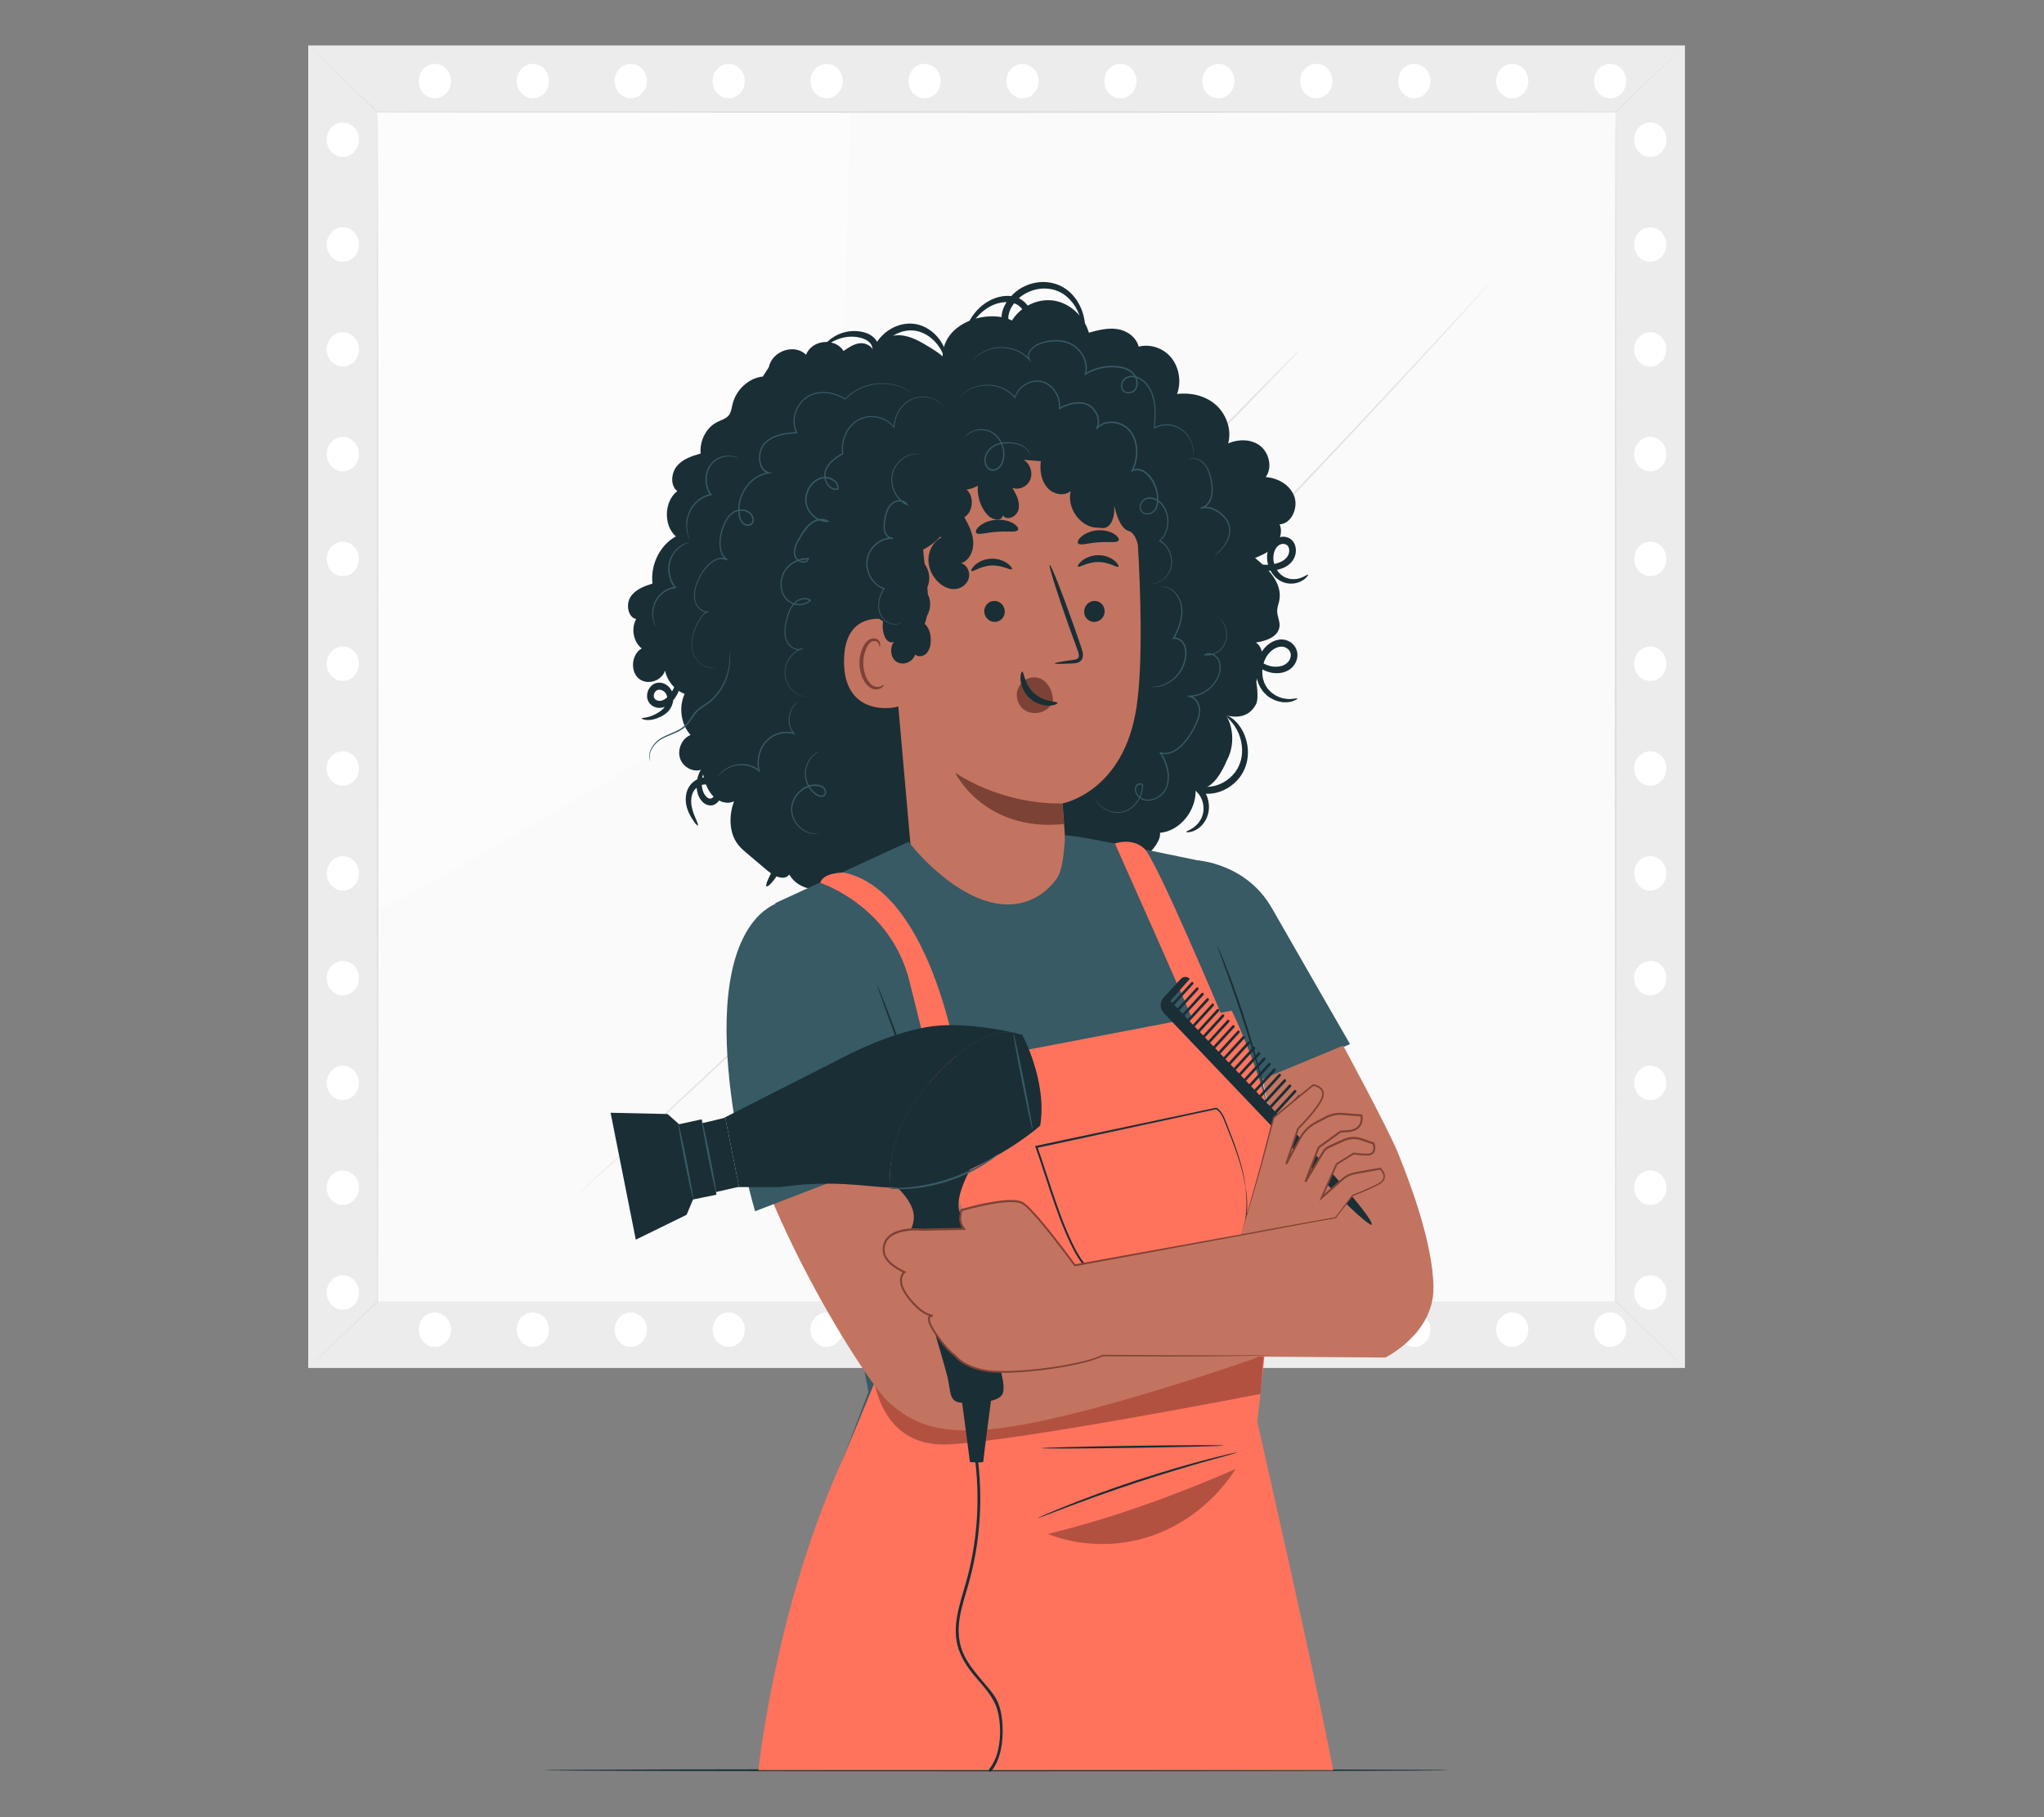 <?xml version="1.0" encoding="UTF-8"?>
<svg id="Layer_2" data-name="Layer 2" xmlns="http://www.w3.org/2000/svg" viewBox="0 0 540 480">
  <rect x="0" y="0" width="540" height="480" fill="#808080" stroke="none"/>
  <defs>
    <style>
      .cls-1 {
        opacity: .4;
      }

      .cls-1, .cls-2, .cls-3, .cls-4, .cls-5, .cls-6, .cls-7, .cls-8, .cls-9, .cls-10, .cls-11, .cls-12, .cls-13 {
        stroke-width: 0px;
      }

      .cls-1, .cls-10 {
        fill: #fff;
      }

      .cls-2 {
        fill: #ff735d;
      }

      .cls-3 {
        fill: #375a64;
      }

      .cls-4 {
        fill: #e1e1e1;
      }

      .cls-5 {
        fill: #ececec;
      }

      .cls-7, .cls-14 {
        opacity: .3;
      }

      .cls-8 {
        fill: none;
      }

      .cls-9 {
        fill: #1a2e35;
      }

      .cls-11 {
        fill: #fafafa;
      }

      .cls-12 {
        fill: #c27460;
      }

      .cls-13 {
        fill: #7c4235;
      }
    </style>
  </defs>
  <g id="Layer_2-2" data-name="Layer 2">
    <g>
      <g>
        <g>
          <g>
            <rect class="cls-5" x="81.43" y="12" width="363.71" height="349.34"/>
            <rect class="cls-11" x="99.73" y="29.58" width="327.1" height="314.18"/>
            <path class="cls-4" d="M445.13,361.34s-.11-.09-.32-.28c-.22-.2-.52-.49-.92-.86-.82-.77-2.01-1.91-3.57-3.38-3.13-2.99-7.72-7.36-13.58-12.95l-.05-.04v-.07c-.03-29.75-.07-83.11-.12-143.92.03-47.02.06-89.57.08-120.39.03-15.39.06-27.85.08-36.48.02-4.3.04-7.64.05-9.92.01-1.12.02-1.98.03-2.58,0-.58.03-.88.03-.88,0,0,.02.3.03.88,0,.6.01,1.46.03,2.58.01,2.28.03,5.62.05,9.92.02,8.63.05,21.09.08,36.48.02,30.82.05,73.38.08,120.39-.05,60.81-.1,114.17-.12,143.92l-.05-.11c5.82,5.63,10.38,10.04,13.49,13.05,1.54,1.5,2.72,2.65,3.53,3.44.39.38.68.68.9.89.2.2.29.31.29.31Z"/>
          </g>
          <path class="cls-1" d="M99.73,240.58c4.34-1.33,116.33-64.95,118.81-72.24,2.48-7.29,6.19-138.76,6.19-138.76h-125v211Z"/>
          <path class="cls-4" d="M445.13,12s-.39.41-1.17,1.17c-.79.77-1.96,1.91-3.49,3.4-3.09,2.99-7.65,7.4-13.56,13.11l-.04.03h-.05c-31.49.03-92.98.08-163.54.14-70.58-.06-132.07-.12-163.56-.14h-.05s-.04-.03-.04-.03c-5.9-5.71-10.46-10.12-13.56-13.11-1.53-1.49-2.7-2.63-3.49-3.4-.78-.77-1.17-1.17-1.17-1.17,0,0,.42.37,1.22,1.12.8.76,1.98,1.88,3.53,3.35,3.11,2.97,7.7,7.35,13.64,13.01l-.08-.03c31.49-.03,92.97-.08,163.56-.14,70.56.06,132.05.12,163.54.14l-.08.03c5.94-5.67,10.53-10.04,13.64-13.01,1.55-1.47,2.73-2.59,3.53-3.35.8-.75,1.22-1.12,1.22-1.12Z"/>
          <path class="cls-4" d="M99.73,29.58s.02.3.03.88c0,.6.01,1.46.03,2.58.01,2.28.03,5.62.05,9.92.02,8.63.05,21.09.08,36.49.02,30.82.05,73.37.08,120.37-.05,60.83-.1,114.19-.12,143.94v.07l-.05.04c-5.86,5.59-10.45,9.96-13.58,12.95-1.56,1.48-2.76,2.61-3.57,3.38-.4.37-.7.66-.92.86-.21.19-.32.28-.32.28,0,0,.09-.11.29-.31.21-.21.51-.5.9-.89.81-.79,1.99-1.94,3.53-3.44,3.11-3.01,7.67-7.42,13.49-13.05l-.05.11c-.03-29.75-.07-83.11-.12-143.94.03-47,.06-89.55.08-120.37.03-15.39.06-27.85.08-36.49.02-4.3.04-7.64.05-9.92.01-1.12.02-1.98.03-2.58,0-.58.03-.88.03-.88Z"/>
          <g>
            <path class="cls-10" d="M118.88,19.85c.81,2.36-.32,4.98-2.53,5.84-2.21.87-4.65-.34-5.46-2.7-.81-2.36.32-4.98,2.53-5.84s4.65.34,5.46,2.7Z"/>
            <path class="cls-10" d="M144.76,19.85c.81,2.36-.32,4.98-2.53,5.84-2.21.87-4.65-.34-5.46-2.7-.81-2.36.32-4.98,2.53-5.84s4.65.34,5.46,2.7Z"/>
            <path class="cls-10" d="M170.63,19.85c.81,2.36-.32,4.98-2.53,5.84-2.21.87-4.65-.34-5.46-2.7-.81-2.36.32-4.98,2.53-5.84s4.65.34,5.46,2.7Z"/>
            <path class="cls-10" d="M196.51,19.85c.81,2.36-.32,4.98-2.53,5.84-2.21.87-4.65-.34-5.46-2.7-.81-2.36.32-4.98,2.53-5.84,2.21-.87,4.65.34,5.46,2.7Z"/>
            <path class="cls-10" d="M222.38,19.85c.81,2.36-.32,4.98-2.53,5.84-2.21.87-4.65-.34-5.46-2.7-.81-2.36.32-4.98,2.53-5.84s4.65.34,5.46,2.7Z"/>
            <path class="cls-10" d="M248.25,19.85c.81,2.36-.32,4.98-2.53,5.84-2.21.87-4.65-.34-5.46-2.7s.32-4.98,2.53-5.84c2.21-.87,4.65.34,5.46,2.7Z"/>
            <path class="cls-10" d="M274.13,19.85c.81,2.36-.32,4.98-2.53,5.84-2.21.87-4.65-.34-5.46-2.7-.81-2.36.32-4.98,2.53-5.84,2.21-.87,4.65.34,5.46,2.7Z"/>
            <path class="cls-10" d="M300,19.85c.81,2.36-.32,4.98-2.53,5.84-2.21.87-4.65-.34-5.46-2.7-.81-2.36.32-4.98,2.53-5.84s4.65.34,5.46,2.7Z"/>
            <path class="cls-10" d="M325.88,19.85c.81,2.36-.32,4.98-2.53,5.84-2.21.87-4.65-.34-5.46-2.7-.81-2.36.32-4.98,2.53-5.84s4.65.34,5.46,2.7Z"/>
            <path class="cls-10" d="M351.75,19.85c.81,2.36-.32,4.98-2.53,5.84-2.21.87-4.65-.34-5.46-2.7-.81-2.36.32-4.98,2.53-5.84,2.21-.87,4.65.34,5.46,2.7Z"/>
            <path class="cls-10" d="M377.63,19.85c.81,2.36-.32,4.98-2.53,5.84-2.21.87-4.65-.34-5.46-2.7-.81-2.36.32-4.98,2.53-5.84s4.65.34,5.46,2.7Z"/>
            <path class="cls-10" d="M403.5,19.85c.81,2.36-.32,4.98-2.53,5.84-2.21.87-4.65-.34-5.46-2.7-.81-2.36.32-4.98,2.53-5.84s4.65.34,5.46,2.7Z"/>
            <path class="cls-10" d="M429.38,19.85c.81,2.36-.32,4.98-2.53,5.84-2.21.87-4.65-.34-5.46-2.7-.81-2.36.32-4.98,2.53-5.84s4.65.34,5.46,2.7Z"/>
          </g>
          <g>
            <path class="cls-10" d="M118.88,349.65c.81,2.36-.32,4.98-2.53,5.84-2.21.87-4.65-.34-5.46-2.7-.81-2.36.32-4.98,2.53-5.84,2.21-.87,4.65.34,5.46,2.7Z"/>
            <path class="cls-10" d="M144.76,349.65c.81,2.36-.32,4.98-2.53,5.84-2.21.87-4.65-.34-5.46-2.7-.81-2.36.32-4.98,2.53-5.84,2.21-.87,4.65.34,5.46,2.7Z"/>
            <path class="cls-10" d="M170.63,349.65c.81,2.36-.32,4.98-2.53,5.84-2.21.87-4.65-.34-5.46-2.7-.81-2.36.32-4.98,2.53-5.84,2.21-.87,4.65.34,5.46,2.7Z"/>
            <path class="cls-10" d="M196.51,349.65c.81,2.36-.32,4.98-2.53,5.84-2.21.87-4.65-.34-5.46-2.7-.81-2.36.32-4.98,2.53-5.84,2.21-.87,4.65.34,5.46,2.7Z"/>
            <path class="cls-10" d="M222.38,349.65c.81,2.36-.32,4.98-2.53,5.84-2.21.87-4.65-.34-5.46-2.7-.81-2.36.32-4.98,2.53-5.84,2.21-.87,4.65.34,5.46,2.7Z"/>
            <path class="cls-10" d="M248.25,349.65c.81,2.36-.32,4.98-2.53,5.84-2.21.87-4.65-.34-5.46-2.7s.32-4.98,2.53-5.84c2.21-.87,4.65.34,5.46,2.7Z"/>
            <path class="cls-10" d="M274.13,349.65c.81,2.36-.32,4.98-2.53,5.84-2.21.87-4.65-.34-5.46-2.7-.81-2.36.32-4.98,2.53-5.84,2.21-.87,4.65.34,5.46,2.7Z"/>
            <path class="cls-10" d="M300,349.65c.81,2.36-.32,4.98-2.53,5.84-2.21.87-4.65-.34-5.46-2.7-.81-2.36.32-4.98,2.53-5.84,2.21-.87,4.65.34,5.46,2.7Z"/>
            <path class="cls-10" d="M325.88,349.65c.81,2.36-.32,4.98-2.53,5.84-2.21.87-4.65-.34-5.46-2.7-.81-2.36.32-4.98,2.53-5.84,2.21-.87,4.65.34,5.46,2.7Z"/>
            <path class="cls-10" d="M351.75,349.65c.81,2.36-.32,4.98-2.53,5.84-2.21.87-4.65-.34-5.46-2.7-.81-2.36.32-4.98,2.53-5.84,2.21-.87,4.65.34,5.46,2.7Z"/>
            <path class="cls-10" d="M377.63,349.65c.81,2.36-.32,4.98-2.53,5.84-2.21.87-4.65-.34-5.46-2.7-.81-2.36.32-4.98,2.53-5.84,2.21-.87,4.65.34,5.46,2.7Z"/>
            <path class="cls-10" d="M403.5,349.65c.81,2.36-.32,4.98-2.53,5.84-2.21.87-4.65-.34-5.46-2.7-.81-2.36.32-4.98,2.53-5.84,2.21-.87,4.65.34,5.46,2.7Z"/>
            <path class="cls-10" d="M429.38,349.65c.81,2.36-.32,4.98-2.53,5.84-2.21.87-4.65-.34-5.46-2.7-.81-2.36.32-4.98,2.53-5.84,2.21-.87,4.65.34,5.46,2.7Z"/>
          </g>
          <g>
            <path class="cls-10" d="M437.45,41.18c-2.21.87-4.65-.34-5.46-2.7-.81-2.36.32-4.98,2.53-5.84,2.21-.87,4.65.34,5.46,2.7.81,2.36-.32,4.98-2.53,5.84Z"/>
            <path class="cls-10" d="M437.45,68.86c-2.21.87-4.65-.34-5.46-2.7-.81-2.36.32-4.98,2.53-5.84,2.21-.87,4.65.34,5.46,2.7.81,2.36-.32,4.98-2.53,5.84Z"/>
            <path class="cls-10" d="M437.45,96.55c-2.21.87-4.65-.34-5.46-2.7-.81-2.36.32-4.98,2.53-5.84,2.21-.87,4.65.34,5.46,2.7.81,2.36-.32,4.98-2.53,5.84Z"/>
            <path class="cls-10" d="M437.45,124.23c-2.21.87-4.65-.34-5.46-2.7-.81-2.36.32-4.98,2.53-5.84,2.21-.87,4.65.34,5.46,2.7.81,2.36-.32,4.98-2.53,5.84Z"/>
            <path class="cls-10" d="M437.45,151.91c-2.21.87-4.65-.34-5.46-2.7-.81-2.36.32-4.98,2.53-5.84,2.21-.87,4.65.34,5.46,2.7.81,2.36-.32,4.98-2.53,5.84Z"/>
            <path class="cls-10" d="M437.45,179.59c-2.21.87-4.65-.34-5.46-2.7-.81-2.36.32-4.98,2.53-5.84,2.21-.87,4.65.34,5.46,2.7.81,2.36-.32,4.98-2.53,5.84Z"/>
            <path class="cls-10" d="M437.45,207.27c-2.21.87-4.65-.34-5.46-2.7-.81-2.36.32-4.98,2.53-5.84,2.21-.87,4.65.34,5.46,2.7.81,2.36-.32,4.98-2.53,5.84Z"/>
            <path class="cls-10" d="M437.45,234.96c-2.21.87-4.65-.34-5.46-2.7-.81-2.36.32-4.98,2.53-5.84,2.21-.87,4.65.34,5.46,2.7.81,2.36-.32,4.98-2.53,5.84Z"/>
            <path class="cls-10" d="M437.45,262.64c-2.21.87-4.65-.34-5.46-2.7-.81-2.36.32-4.98,2.53-5.84,2.21-.87,4.65.34,5.46,2.7.81,2.36-.32,4.98-2.53,5.84Z"/>
            <path class="cls-10" d="M437.45,290.32c-2.21.87-4.65-.34-5.46-2.7-.81-2.36.32-4.98,2.53-5.84,2.21-.87,4.65.34,5.46,2.7.81,2.36-.32,4.98-2.53,5.84Z"/>
            <path class="cls-10" d="M437.45,318c-2.21.87-4.65-.34-5.46-2.7-.81-2.36.32-4.98,2.53-5.84,2.21-.87,4.65.34,5.46,2.7.81,2.36-.32,4.98-2.53,5.84Z"/>
            <path class="cls-10" d="M437.45,345.68c-2.21.87-4.65-.34-5.46-2.7-.81-2.36.32-4.98,2.53-5.84,2.21-.87,4.65.34,5.46,2.7.81,2.36-.32,4.98-2.53,5.84Z"/>
          </g>
          <g>
            <path class="cls-10" d="M92.04,41.18c-2.21.87-4.65-.34-5.46-2.7-.81-2.36.32-4.98,2.53-5.84,2.21-.87,4.65.34,5.46,2.7.81,2.36-.32,4.98-2.53,5.84Z"/>
            <path class="cls-10" d="M92.04,68.86c-2.21.87-4.65-.34-5.46-2.7-.81-2.36.32-4.98,2.53-5.84,2.21-.87,4.65.34,5.46,2.7.81,2.36-.32,4.98-2.53,5.84Z"/>
            <path class="cls-10" d="M92.04,96.55c-2.21.87-4.65-.34-5.46-2.7-.81-2.36.32-4.98,2.53-5.84,2.21-.87,4.65.34,5.46,2.7.81,2.36-.32,4.98-2.53,5.84Z"/>
            <path class="cls-10" d="M92.04,124.23c-2.21.87-4.65-.34-5.46-2.7-.81-2.36.32-4.98,2.53-5.84,2.21-.87,4.65.34,5.46,2.7.81,2.36-.32,4.98-2.53,5.84Z"/>
            <path class="cls-10" d="M92.04,151.91c-2.21.87-4.65-.34-5.46-2.7-.81-2.36.32-4.98,2.53-5.84,2.21-.87,4.65.34,5.46,2.7.81,2.36-.32,4.98-2.53,5.84Z"/>
            <path class="cls-10" d="M92.04,179.59c-2.21.87-4.65-.34-5.46-2.7-.81-2.36.32-4.98,2.53-5.84,2.21-.87,4.65.34,5.46,2.7.81,2.36-.32,4.98-2.53,5.84Z"/>
            <path class="cls-10" d="M92.04,207.27c-2.21.87-4.65-.34-5.46-2.7-.81-2.36.32-4.98,2.53-5.84,2.21-.87,4.65.34,5.46,2.7.81,2.36-.32,4.98-2.53,5.84Z"/>
            <path class="cls-10" d="M92.04,234.96c-2.21.87-4.65-.34-5.46-2.7-.81-2.36.32-4.98,2.53-5.84,2.21-.87,4.65.34,5.46,2.7.81,2.36-.32,4.98-2.53,5.84Z"/>
            <path class="cls-10" d="M92.04,262.64c-2.21.87-4.65-.34-5.46-2.7-.81-2.36.32-4.98,2.53-5.84,2.21-.87,4.65.34,5.46,2.7.81,2.36-.32,4.98-2.53,5.84Z"/>
            <path class="cls-10" d="M92.04,290.32c-2.21.87-4.65-.34-5.46-2.7-.81-2.36.32-4.98,2.53-5.84,2.21-.87,4.65.34,5.46,2.7.81,2.36-.32,4.98-2.53,5.84Z"/>
            <path class="cls-10" d="M92.04,318c-2.21.87-4.65-.34-5.46-2.7-.81-2.36.32-4.98,2.53-5.84,2.21-.87,4.65.34,5.46,2.7.81,2.36-.32,4.98-2.53,5.84Z"/>
            <path class="cls-10" d="M92.04,345.68c-2.21.87-4.65-.34-5.46-2.7-.81-2.36.32-4.98,2.53-5.84,2.21-.87,4.65.34,5.46,2.7.81,2.36-.32,4.98-2.53,5.84Z"/>
          </g>
          <path class="cls-4" d="M393.44,74.98s-.19.23-.58.67c-.4.44-.98,1.09-1.73,1.92-1.54,1.69-3.79,4.17-6.68,7.36-2.9,3.2-6.46,7.1-10.63,11.59-4.16,4.5-8.88,9.64-14.16,15.26-10.51,11.28-23.14,24.61-37.26,39.28-14.15,14.65-29.8,30.65-46.4,47.25-16.62,16.59-32.61,32.21-47.25,46.3-14.66,14.07-27.95,26.63-39.19,37.08-5.6,5.25-10.72,9.93-15.2,14.07-4.48,4.14-8.36,7.67-11.54,10.55-3.17,2.87-5.64,5.1-7.32,6.63-.83.75-1.47,1.32-1.91,1.71-.43.38-.66.57-.66.57,0,0,.21-.21.63-.61.43-.41,1.06-.99,1.88-1.75,1.67-1.54,4.11-3.8,7.26-6.7,3.15-2.92,7.01-6.48,11.48-10.62,4.46-4.16,9.54-8.89,15.15-14.13,11.21-10.49,24.47-23.08,39.11-37.17,14.62-14.12,30.59-29.74,47.21-46.33,16.6-16.6,32.26-32.58,46.42-47.21,14.14-14.66,26.79-27.95,37.34-39.19,5.26-5.63,10.03-10.72,14.21-15.2,4.16-4.49,7.75-8.36,10.69-11.52,2.92-3.16,5.2-5.61,6.75-7.29.77-.82,1.36-1.45,1.76-1.89.4-.42.61-.63.61-.63Z"/>
          <path class="cls-4" d="M343.47,92.3c.1.11-17.32,18.14-38.9,40.25-21.59,22.13-39.17,39.97-39.27,39.85-.1-.11,17.32-18.13,38.91-40.26,21.58-22.12,39.17-39.96,39.26-39.85Z"/>
          <path class="cls-4" d="M305.01,210.68s-.07.09-.22.25c-.17.17-.39.4-.67.68-.62.61-1.5,1.47-2.62,2.57-1.14,1.1-2.54,2.46-4.13,4.07-1.6,1.6-3.44,3.4-5.42,5.45-8.01,8.1-18.78,19.62-30.59,32.43-11.82,12.81-22.64,24.29-30.71,32.33-2,2.03-3.86,3.81-5.47,5.39-1.61,1.58-3.03,2.92-4.19,4-1.14,1.06-2.04,1.9-2.68,2.49-.29.26-.53.47-.71.64-.16.14-.25.21-.25.2,0,0,.07-.09.22-.25.17-.17.39-.4.67-.68.62-.61,1.5-1.47,2.62-2.57,1.14-1.1,2.54-2.46,4.13-4.07,1.6-1.6,3.44-3.4,5.42-5.45,8.01-8.1,18.78-19.62,30.6-32.43,11.81-12.81,22.63-24.29,30.71-32.32,2-2.03,3.86-3.81,5.47-5.39,1.61-1.58,3.03-2.92,4.19-4,1.14-1.06,2.04-1.9,2.68-2.49.29-.26.53-.47.71-.64.16-.14.25-.21.25-.2Z"/>
        </g>
        <path class="cls-9" d="M383,467.59c0,.15-53.61.28-119.72.28s-119.73-.12-119.73-.28,53.59-.28,119.73-.28,119.72.12,119.72.28Z"/>
        <g>
          <g>
            <path class="cls-9" d="M201.53,99.46c-3.74.39-7.1,3.48-8.02,7.38-.23.95-.33,1.98-.9,2.76-.72,1-1.98,1.31-3.05,1.83-2.91,1.42-4.8,4.95-4.45,8.36-2.27.66-4.66,1.41-6.24,3.27-1.58,1.86-1.85,5.22.07,6.66-3.5,2.68-3.71,9.03-.39,11.97-4.17,2.27-6.76,7.48-6.17,12.45-2.16.7-4.48,1.52-5.78,3.49-1.3,1.97-.73,5.42,1.48,5.89-1.42,2.48-.74,6.07,1.46,7.77-2.58,1.38-3.12,5.74-.96,7.79,2.16,2.05,6.15.96,7.12-1.94.6,2.81,2.63,5.21,5.18,6.14-1.63,3.5-.98,8.06,1.56,10.87-2.25.84-3.57,3.81-2.76,6.21s3.61,3.78,5.84,2.88c.38,2.35.99,4.75,2.43,6.56,1.45,1.81,3.95,2.84,5.98,1.86-1.41,3.74-1.35,8.37,1.07,11.46.7.9,1.56,1.63,2.42,2.35,1.78,1.5,3.56,3,5.34,4.51,1.7,1.43,4.36,2.8,5.75,1.03,2.55,4.39,9.11,5.23,12.56,1.61,1.96,4.74,7.98,5.17,12.82,4.88,1.53-.09,3.15-.21,4.42-1.13,1.99-1.43,2.51-4.27,3.76-6.46.69-1.2,1.61-2.23,2.24-3.46,1.64-3.22.72-7.67-2.03-9.86,2.79-4.28,2.13-10.04,1.36-15.19-.67-4.43-1.39-9.02-3.74-12.74-.34-.54-.73-1.11-.71-1.77.03-.87.75-1.49,1.36-2.07,3.05-2.92,4.26-7.85,2.94-11.99-.39-1.23-.99-2.47-.79-3.74.16-1.05.84-1.91,1.44-2.75,2.92-4.13,4.31-10.7.61-14.04,4.94-4.41,6.35-12.74,3.18-18.73,4.87-3.29,6.4-11.12,3.17-16.22,1.9-2.58,3.87-5.35,4.21-8.61.33-3.26-1.75-7.03-4.82-7.04,1.36-1.52,1.14-4.08.04-5.82-1.09-1.74-2.85-2.85-4.54-3.91-2.55-1.58-5.21-3.21-8.16-3.41-2.94-.2-6.22,1.51-6.93,4.57-.32-1.67-2.12-2.61-3.71-2.46-1.59.15-2.99,1.11-4.33,2.04-2.26-3.6-8.32-3-9.92.98-3.06-3-8.92-1.03-9.83,3.3"/>
            <path class="cls-9" d="M341.9,131.04c-1.17-3.09-4.41-4.79-7.52-5.03,1.85-2.44.91-6.43-1.48-8.26-2.39-1.83-5.69-1.79-8.43-.64,1.01-3.68-.56-7.84-3.35-10.25-2.79-2.41-6.59-3.21-10.15-2.8,1.17-3.16.56-6.99-1.52-9.55-2.08-2.56-5.54-3.74-8.62-2.94-.68-2.6-3.18-4.28-5.69-4.65-2.5-.37-5.03.29-7.48.95-1.26-4.36-4.99-7.79-9.22-8.46-4.22-.66-8.72,1.47-11.1,5.26-6.1-3.1-18.29.31-18.32,9.62l26.8,130.1c2.71,2.36,8.53,5.96,19.39,6,3.49.01,11.79-6.72,11.24-10.41,5.38-.44,9.87-6.13,9.39-11.87,3.36,1.28,6.25-2.78,7.82-6.21.81-1.78-.39.61.51-1.12,2.64-5.09.88-10.46-.38-11.81,2.03.43,5.88,1.07,8.01-2.9.88-1.64.09-5.92.09-5.92.43-1.99,1.18-2.99,1.55-4.99.38-2-.03-4.42-1.67-5.44,2.72-.39,6.16-1.55,6.28-4.49.05-1.3-.64-2.53-.64-3.84,0-.97.39-1.88.57-2.83.86-4.53-2.97-8.37-6.41-11.18,1.85-.77,3.76-1.58,5.17-3.08,1.41-1.5,2.18-3.9,1.31-5.81,3.11-.09,5.03-4.36,3.86-7.45Z"/>
            <g>
              <g>
                <path class="cls-12" d="M281.94,229.08c-.52-7.5-1.24-16.91-1.24-16.87,0,0,16.22-2.89,19.57-25.52,1.67-11.26,1.13-29.72.24-44.8-.8-13.58-12.57-31.44-28.26-30.57l-7.01-.45-26.09,12.92c-3.84.44-6.73,3.95-6.66,8.08l8.58,97.27,14.16,30.7,27.01-19.28-.3-11.45Z"/>
                <path class="cls-13" d="M268.63,183.3c.08-1.19.64-2.27,1.39-3.03,1.49-1.52,3.77-1.8,5.5-.66,1.74,1.14,2.82,3.61,2.63,5.98h0c-.87,1.44-2.26,2.45-3.84,2.69-.25.04-.49.06-.74.07-1.21.04-2.46-.33-3.43-1.22-.97-.9-1.62-2.37-1.51-3.83Z"/>
                <path class="cls-9" d="M291.84,161.35c.05,1.53-1.12,2.84-2.62,2.93-1.49.09-2.75-1.08-2.8-2.62-.05-1.53,1.12-2.85,2.61-2.93,1.5-.09,2.75,1.08,2.8,2.62Z"/>
                <path class="cls-9" d="M295.48,149.7c-.34.38-2.39-1.25-5.31-1.24-2.92-.04-5.06,1.57-5.38,1.19-.16-.17.19-.85,1.12-1.58.92-.72,2.49-1.43,4.3-1.42,1.82.01,3.35.73,4.23,1.46.9.74,1.2,1.42,1.04,1.59Z"/>
                <path class="cls-9" d="M278.66,175.24c-.01-.18,1.8-.51,4.74-.92.75-.08,1.45-.24,1.58-.79.18-.58-.14-1.44-.5-2.36-.7-1.93-1.44-3.95-2.21-6.07-3.06-8.65-5.28-15.76-4.96-15.89.33-.13,3.08,6.77,6.14,15.42.74,2.13,1.44,4.16,2.11,6.11.28.91.77,1.93.39,3.13-.2.6-.75,1.03-1.23,1.17-.48.16-.9.16-1.27.19-2.96.17-4.8.19-4.81,0Z"/>
                <path class="cls-13" d="M280.69,212.2s-14.23.99-28.34-8.08c0,0,7.55,15.69,28.73,13.56l-.39-5.49Z"/>
                <path class="cls-9" d="M270.07,177.4c.47-.03.48,3.36,3.2,5.77,2.71,2.41,6.09,2.03,6.11,2.51.04.21-.75.66-2.18.7-1.4.05-3.44-.43-5.1-1.9-1.66-1.48-2.37-3.44-2.48-4.84-.12-1.42.23-2.26.45-2.24Z"/>
                <path class="cls-9" d="M295.52,142.76c-.49.76-2.73.25-5.34.49-2.62.14-4.78.97-5.35.28-.26-.34.03-1.08.93-1.85.89-.76,2.43-1.47,4.23-1.6,1.8-.13,3.41.35,4.38.98.99.63,1.36,1.33,1.14,1.7Z"/>
                <path class="cls-9" d="M260.03,161.46c0,1.53,1.22,2.8,2.72,2.82,1.49.03,2.71-1.19,2.7-2.73,0-1.53-1.22-2.8-2.71-2.82-1.5-.03-2.71,1.2-2.71,2.73Z"/>
                <path class="cls-9" d="M256.65,150.83c.35.36,2.35-1.34,5.26-1.45,2.91-.15,5.11,1.37,5.41.97.15-.18-.22-.84-1.17-1.53-.94-.69-2.53-1.33-4.35-1.24-1.82.08-3.32.86-4.17,1.63-.87.77-1.15,1.47-.98,1.63Z"/>
                <path class="cls-9" d="M257.89,140.75c.6.69,2.83-.14,5.53-.28,2.7-.23,5.02.27,5.52-.49.22-.37-.17-1.06-1.19-1.7-1.01-.63-2.68-1.11-4.54-.98-1.86.13-3.45.84-4.36,1.6-.93.77-1.22,1.51-.95,1.85Z"/>
                <path class="cls-12" d="M238.07,169.56c0-1.69-1.83-5.66-3.38-5.92-4.16-.69-11.65-.33-11.71,10.96-.09,15.43,14.41,12.35,14.44,11.9.02-.35.67-11.12.65-16.94Z"/>
                <path class="cls-13" d="M233.47,180.84c-.06-.05-.25.19-.68.39-.42.2-1.13.34-1.88.03-1.52-.61-2.79-3.21-2.84-5.99-.03-1.41.25-2.74.73-3.85.45-1.13,1.13-1.91,1.9-2.05.76-.18,1.3.31,1.48.75.19.43.1.74.17.77.04.04.31-.26.2-.89-.06-.31-.22-.67-.56-.97-.34-.3-.85-.46-1.39-.4-1.11.08-2.12,1.16-2.64,2.38-.58,1.22-.93,2.72-.9,4.3.07,3.11,1.54,6.03,3.63,6.69,1.01.29,1.86-.03,2.3-.39.45-.38.53-.72.48-.75Z"/>
              </g>
              <path class="cls-9" d="M260.62,116.18c-9.77-.04-19.54,1.96-28.6,5.87-2.7,1.17-5.49,2.64-7.01,5.3-1.33,2.34-1.47,5.22-1.41,7.96.18,8.57,3.52,19.03,6.66,26.92l10.08,6.29c7.69-2.04,4-16.24,3.55-23.37,5.35-2.59,9.04-8.7,9.04-14.99,4.37-3.08,7.3-8.4,7.68-13.98Z"/>
            </g>
            <path class="cls-9" d="M257.79,112.08c-3.2-.33-6.51,1.4-8.24,4.3-1.73,2.9-1.79,6.84-.15,9.8-3.49.44-6.43,3.84-6.57,7.6-.14,3.75,2.54,7.4,5.98,8.14-2.07.93-3.45,3.29-3.53,5.69-.08,2.4,1.04,4.76,2.77,6.31,1.21,1.09,2.78,1.81,4.36,1.67,1.58-.14,3.12-1.27,3.54-2.9.42-1.63-.54-3.61-2.1-3.92,2.15-.57,3.39-3.19,3.28-5.56-.11-2.37-1.22-4.54-2.36-6.59,2.35-1.4,2.68-5.5.58-7.3,3.37-.43,6.37-3.2,7.26-6.71.22-.85-.35-2.22-1-1.69,2.37-.76,3.77-3.93,2.81-6.37"/>
            <path class="cls-9" d="M307.86,147.07c1.12-6.41-1.85-11.4-6.24-15.92,3.49-6.29,1.73-15.31-3.83-19.58.6-2.72-.4-5.77-2.45-7.5-2.05-1.73-5.06-2.04-7.39-.78-1.92-2.63-3.99-5.37-6.91-6.55-2.92-1.18-6.89-.03-7.8,3.16-2.82-4.87-10.13-5.75-13.89-1.67-3.86-2.01-9.12,1.95-8.66,6.52l4.96,7.28c-2.43,1.69-3.69,5.1-3,8.11.69,3.01,3.29,5.4,6.17,5.69-1.18,3.49-.3,7.68,2.17,10.29,1.15,1.22,3.59,1.72,3.97.04,1.15,1.58,3.79.24,4.16-1.72.37-1.96-.66-3.88-1.65-5.57,1.79.68,3.99-.36,4.73-2.23.74-1.87-.1-4.28-1.8-5.18,1.53.12,3.05.24,4.58.36-.33,2.44.1,5.12,1.66,6.94,1.56,1.82,4.41,2.44,6.24.95-1.19,4.74,2.96,10.05,7.53,9.65,0,0,2.33.94,3.47-1.98,1.15-2.92.02-6.55.02-6.55,0,0,.94,8.52,4.32,9.44,1.26.34,2.04,2.05,2.53,4.05.81,3.34,4.5,4.78,7.11,2.76h0Z"/>
            <path class="cls-9" d="M243.23,164.25c2.74-1.42,3.39-6,1.17-8.22,2.06-2.5,1.09-7.07-1.79-8.36,1.82-2.73,2.16-6.57.64-9.5-1.52-2.93-4.91-4.68-7.95-3.89-3.04.79-5.35,4.2-4.89,7.52l1.32,15.05c-.84.88-.93,2.45-.19,3.43.73.98,2.19,1.23,3.17.54-1.43,1.84-1.9,4.49-1.2,6.76.24.77.64,1.54,1.31,1.91.4.22.91.23,1.32.05-1.09,1.47-.94,3.96.51,5.11,1.68,1.34,4.49.37,5.11-1.77.86.8,2.28.51,3.07-.37.79-.88,1.05-2.16,1.07-3.37.04-2.04-.8-4.44-2.67-4.87Z"/>
            <path class="cls-3" d="M302.76,154.16s.38.09,1.11.09c.72-.02,1.83-.19,3.01-.99.58-.4,1.18-.94,1.66-1.68.47-.74.84-1.67.89-2.73.07-1.05-.15-2.19-.66-3.26-.52-1.05-1.35-2.04-2.48-2.6l-.18-.09.16-.13c1.83-1.48,2.65-4.54,1.76-7.27-.42-1.36-1.33-2.62-2.61-3.31-.63-.34-1.36-.53-2.07-.44-.36.04-.7.17-1,.37-.29.21-.55.5-.73.84-.38.66-.37,1.58.16,2.13.52.54,1.39.61,2.1.34.75-.24,1.29-.91,1.55-1.72.28-.8.29-1.7.21-2.58-.18-1.77-.84-3.52-1.95-4.94-.55-.7-1.22-1.33-2.01-1.68-.79-.35-1.69-.38-2.49-.02l-.46.21.24-.47c1.21-2.44,1.59-5.65.5-8.4-.41-.98-1-1.87-1.76-2.54-.76-.68-1.68-1.12-2.62-1.37-1.88-.51-4.01-.03-5.3,1.45l-.27-.23c.71-1.12.58-2.63,0-3.78-.58-1.17-1.56-2.1-2.71-2.47-1.16-.39-2.39-.36-3.55-.11-1.16.25-2.26.72-3.29,1.26l-.26.14.03-.31c.17-1.74-.41-3.46-1.39-4.73-.97-1.28-2.36-2.13-3.79-2.29-1.43-.16-2.85.28-3.96,1.06-1.12.78-1.96,1.9-2.37,3.13l-.07.2-.14-.16c-1.74-2.06-4.08-2.97-6.09-3.2-2.04-.24-3.81.18-5.13.73-1.34.57-2.22,1.31-2.79,1.84-.28.27-.47.51-.6.65-.14.15-.21.22-.21.22,0,0,.24-.33.77-.92.56-.54,1.45-1.31,2.79-1.91,1.34-.58,3.13-1.03,5.2-.81,1.04.09,2.13.4,3.21.9,1.08.51,2.15,1.27,3.04,2.32l-.21.04c.43-1.29,1.29-2.46,2.46-3.28,1.16-.82,2.63-1.29,4.14-1.13,3.04.29,5.8,3.62,5.46,7.35l-.23-.17c1.05-.56,2.17-1.03,3.37-1.3,1.19-.26,2.49-.3,3.72.11,1.24.4,2.3,1.39,2.92,2.64.31.63.51,1.33.53,2.06.02.73-.15,1.48-.54,2.1l-.27-.23c1.39-1.6,3.65-2.09,5.63-1.56.99.26,1.96.72,2.77,1.44.81.72,1.43,1.66,1.86,2.68,1.14,2.89.74,6.2-.51,8.73l-.22-.26c.88-.41,1.91-.37,2.76.02.87.38,1.56,1.06,2.14,1.78,1.15,1.48,1.83,3.3,2.02,5.14.09.91.07,1.86-.23,2.74-.15.44-.36.84-.67,1.19-.3.35-.69.59-1.1.74-.8.29-1.78.24-2.43-.43-.31-.33-.5-.79-.51-1.25-.02-.46.1-.91.3-1.29.2-.39.49-.71.83-.95.35-.24.74-.37,1.13-.42.79-.1,1.57.12,2.24.48,1.36.73,2.3,2.07,2.74,3.49.92,2.85.05,6.02-1.88,7.58l-.02-.22c1.18.6,2.04,1.64,2.57,2.73.52,1.11.74,2.29.66,3.38-.06,1.09-.45,2.06-.95,2.81-.5.76-1.12,1.31-1.73,1.7-1.22.8-2.35.95-3.08.94-.74-.02-1.11-.16-1.11-.16Z"/>
            <path class="cls-3" d="M212.62,184.06s-.4,0-1.11-.26c-.7-.26-1.75-.8-2.7-1.97-.47-.58-.92-1.32-1.21-2.22-.28-.9-.42-1.96-.21-3.06.18-1.1.67-2.22,1.44-3.2.77-.96,1.85-1.79,3.16-2.13l.07.22c-.64.33-1.43.35-2.12.07-.7-.26-1.33-.77-1.8-1.42-.96-1.36-1.04-3.23-.75-4.95.14-.88.36-1.75.62-2.62.27-.87.62-1.75,1.16-2.54.52-.79,1.28-1.45,2.18-1.78.88-.33,1.95-.34,2.81.24l.17.11-.14.14c-1.27,1.27-3.27,1.51-4.92.8-.83-.35-1.59-.96-2.12-1.77-.53-.81-.84-1.77-.93-2.76-.2-1.98.52-4.11,1.98-5.49,1.43-1.39,3.42-2.13,5.4-2.07h.25s-.1.25-.1.25c-.14.38-.44.7-.8.85-.36.15-.74.16-1.1.09-.72-.14-1.39-.58-1.8-1.26-.4-.72-.39-1.54-.26-2.31.15-.77.46-1.47.81-2.14.36-.67.76-1.3,1.15-1.94.4-.64.83-1.27,1.34-1.84.98-1.16,2.38-2.07,3.93-2.06.6,0,1.21.16,1.73.48l.51.32-.59.04c-2,.12-3.9-1.04-5-2.72-.54-.85-.9-1.85-.94-2.88-.07-1.03.18-2.04.59-2.95.85-1.78,2.47-3.17,4.33-3.38.93-.08,1.86.17,2.63.7.38.27.73.61.96,1.05.24.43.35.94.31,1.44v.12s-.12.04-.12.04c-.59.2-1.25.11-1.78-.19-.54-.3-.96-.77-1.27-1.3-.62-1.05-.83-2.39-.42-3.55.38-1.15,1.14-2.07,1.97-2.8.84-.73,1.75-1.3,2.67-1.81l-.08.18c-.34-2.1.14-4.22,1.09-5.9.95-1.7,2.42-2.99,4.05-3.58,1.63-.6,3.35-.57,4.86-.11,1.51.47,2.83,1.37,3.77,2.51l-.2.08c.04-1.55.52-2.98,1.19-4.15.69-1.17,1.57-2.1,2.54-2.73.95-.65,1.98-.98,2.93-1.12.95-.12,1.83-.05,2.6.12,1.54.35,2.59,1.05,3.22,1.58.63.54.89.91.89.91,0,0-.08-.07-.23-.22-.14-.16-.38-.37-.7-.63-.64-.5-1.69-1.18-3.21-1.5-.75-.16-1.62-.22-2.55-.09-.93.15-1.93.47-2.85,1.12-.93.62-1.79,1.54-2.46,2.68-.65,1.14-1.11,2.53-1.14,4.04v.31s-.2-.23-.2-.23c-.92-1.1-2.2-1.97-3.67-2.41-1.47-.44-3.14-.46-4.71.13-1.57.58-2.97,1.82-3.89,3.47-.91,1.63-1.37,3.68-1.04,5.68l.02.12-.1.06c-.9.51-1.8,1.07-2.61,1.78-.8.7-1.51,1.59-1.86,2.65-.38,1.04-.18,2.27.39,3.24.29.48.67.91,1.15,1.17.47.26,1.02.34,1.53.16l-.12.16c.08-.86-.42-1.68-1.12-2.15-.7-.48-1.57-.71-2.41-.64-1.71.19-3.25,1.5-4.05,3.18-.38.85-.62,1.8-.55,2.76.04.95.37,1.88.88,2.68,1.03,1.59,2.83,2.68,4.69,2.56l-.08.35c-.46-.29-1-.43-1.55-.43-.7,0-1.4.21-2.02.55-.62.34-1.17.84-1.65,1.39-.95,1.11-1.72,2.44-2.44,3.71-.34.65-.64,1.32-.77,2.03-.13.69-.11,1.47.21,2.04.34.57.94.98,1.56,1.09.62.14,1.3-.1,1.52-.72l.15.25c-1.9-.06-3.8.64-5.17,1.97-1.39,1.3-2.06,3.3-1.88,5.18.09.94.38,1.84.87,2.6.49.75,1.19,1.32,1.97,1.65,1.55.67,3.43.44,4.6-.73l.02.26c-.76-.52-1.73-.52-2.55-.22-.84.3-1.54.91-2.04,1.66-.51.74-.86,1.59-1.13,2.45-.26.86-.48,1.72-.62,2.58-.29,1.68-.21,3.48.68,4.74.86,1.24,2.43,1.92,3.63,1.3l.07.22c-1.25.32-2.3,1.11-3.06,2.04-.75.94-1.24,2.03-1.42,3.09-.21,1.07-.08,2.1.18,2.97.28.88.71,1.61,1.16,2.19.92,1.17,1.94,1.72,2.63,1.99.7.26,1.1.29,1.09.32Z"/>
            <path class="cls-3" d="M188.99,176.2s-.11.04-.32.1c-.11.04-.24.06-.41.08-.17.03-.36.04-.58.03-.87-.01-2.22-.46-3.38-1.78-.56-.66-1.11-1.51-1.38-2.58-.28-1.06-.31-2.29-.09-3.55.22-1.26.69-2.56,1.35-3.83.33-.63.7-1.27,1.14-1.89.44-.59,1.05-1.22,1.88-1.28l.02.26c-.74.1-1.53-.13-2.15-.63-.63-.49-1.13-1.18-1.43-1.99-.61-1.65-.24-3.54.41-5.21.66-1.68,1.58-3.37,2.93-4.73.67-.67,1.46-1.27,2.37-1.61.91-.35,1.98-.32,2.89.15l-.15.3c-1.02-.61-1.66-1.79-1.88-3-.24-1.22-.16-2.5.07-3.74.25-1.24.63-2.46,1.22-3.6.59-1.13,1.44-2.19,2.62-2.76,1.16-.52,2.58-.57,3.73.16.56.37,1.04.93,1.24,1.64.1.35.12.74,0,1.11-.11.37-.38.69-.7.86-.64.33-1.42.25-2-.18-.57-.44-.9-1.12-1.1-1.8-.35-1.38-.34-2.84-.04-4.23.88-4.02,4.11-7.32,7.84-7.75l-.02.37c-.81-.21-1.51-.8-1.93-1.55-.42-.74-.61-1.6-.64-2.45-.04-1.68.57-3.39,1.76-4.46,1.16-1.08,2.6-1.67,4.01-2.01,1.42-.34,2.85-.46,4.23-.56l-.13.26c-1.03-1.9-.89-4.22-.13-6.04.76-1.85,2.15-3.32,3.79-4.04,1.63-.75,3.38-.87,4.98-.62,1.6.25,3.08.86,4.35,1.66l-.15.02c2.19-2.24,4.81-3.39,7.13-3.84,2.34-.47,4.42-.26,6.03.13,1.62.4,2.79,1.02,3.55,1.46.38.23.65.44.83.57.18.13.27.21.27.21,0,0-.1-.05-.29-.18-.19-.12-.47-.31-.85-.54-.77-.42-1.94-1.01-3.55-1.39-1.6-.36-3.66-.56-5.97-.07-2.29.46-4.86,1.62-7,3.82l-.07.07-.08-.05c-1.25-.78-2.69-1.36-4.26-1.6-1.56-.23-3.26-.1-4.82.62-1.57.7-2.9,2.11-3.62,3.89-.73,1.76-.84,3.96.13,5.73l.13.24-.26.02c-1.38.1-2.79.22-4.18.56-1.38.33-2.77.91-3.86,1.94-1.11.99-1.68,2.59-1.64,4.17.02.79.2,1.59.59,2.26.38.67.99,1.19,1.72,1.38l.98.25-1.01.11c-3.56.4-6.69,3.59-7.53,7.46-.29,1.33-.3,2.74.03,4.04.18.63.48,1.23.96,1.61.46.35,1.14.42,1.64.15.52-.26.69-.94.51-1.52-.17-.59-.58-1.1-1.08-1.42-1.02-.66-2.34-.62-3.41-.14-1.08.51-1.9,1.51-2.46,2.59-.56,1.1-.94,2.3-1.19,3.5-.23,1.2-.3,2.43-.08,3.59.21,1.15.79,2.22,1.71,2.78l-.15.3c-.83-.42-1.8-.46-2.65-.14-.86.32-1.61.89-2.27,1.53-1.32,1.31-2.22,2.95-2.88,4.61-.65,1.63-.99,3.45-.43,4.99.54,1.5,1.91,2.67,3.3,2.47l.02.26c-.71.04-1.28.6-1.71,1.18-.43.59-.8,1.23-1.13,1.85-.66,1.25-1.12,2.52-1.35,3.75-.22,1.23-.2,2.43.06,3.46.25,1.04.78,1.88,1.32,2.53,1.12,1.31,2.43,1.77,3.29,1.8.87.04,1.31-.17,1.31-.13Z"/>
            <path class="cls-3" d="M238.16,164.41s-.26.24-.86.42c-.59.18-1.57.24-2.65-.3-.53-.26-1.09-.67-1.55-1.25-.48-.57-.83-1.35-.99-2.22-.33-1.75.13-3.86,1.34-5.65l.07.24c-1.27-.41-2.48-1.32-3.35-2.6-.86-1.27-1.41-2.92-1.3-4.65.17-3.48,3.42-6.7,7.08-6.4v.38c-.31.04-.66,0-.96-.16-.63-.3-1.09-.88-1.33-1.54-.23-.66-.27-1.36-.23-2.02.11-1.32.31-2.6.78-3.79.24-.59.55-1.14.96-1.61.41-.47.94-.82,1.5-.99.56-.18,1.15-.22,1.71-.08.56.13,1.08.49,1.4.99l.31.48-.5-.22c-1.33-.59-2.38-1.64-3.06-2.83-.34-.6-.6-1.22-.78-1.85-.17-.64-.26-1.28-.28-1.9-.01-1.25.28-2.43.8-3.36.51-.94,1.17-1.67,1.84-2.2,1.36-1.08,2.72-1.37,3.61-1.43.9-.04,1.37.11,1.37.11,0,.04-.48-.08-1.37,0-.87.09-2.19.41-3.5,1.48-.65.53-1.28,1.25-1.76,2.16-.49.9-.76,2.03-.74,3.23.03.6.12,1.21.29,1.82.18.61.43,1.2.76,1.77.66,1.13,1.67,2.13,2.93,2.68l-.19.26c-.56-.88-1.75-1.11-2.75-.76-1.04.31-1.8,1.29-2.24,2.4-.44,1.12-.64,2.4-.75,3.67-.04.63,0,1.28.21,1.86.21.57.62,1.08,1.14,1.32.26.12.53.16.78.13v.38c-3.42-.29-6.55,2.78-6.7,6.05-.11,1.63.4,3.21,1.22,4.43.82,1.23,1.97,2.1,3.18,2.5l.19.06-.12.17c-1.18,1.7-1.65,3.74-1.35,5.42.27,1.71,1.37,2.85,2.39,3.36,1.03.54,1.98.52,2.56.37.59-.15.86-.36.88-.34Z"/>
            <path class="cls-3" d="M272.18,120.45s-.07-.62-.7-1.43c-.62-.81-1.93-1.58-3.67-1.83-.86-.12-1.84-.14-2.86,0-1.01.14-2.1.49-2.99,1.25-.88.74-1.6,1.92-1.56,3.23.02.64.23,1.3.66,1.76.42.47,1.08.64,1.69.49.62-.14,1.15-.56,1.51-1.11.36-.55.58-1.2.68-1.85.22-1.31,0-2.63-.49-3.73-.49-1.11-1.22-2.02-2.07-2.62-.84-.62-1.79-.9-2.65-.97-1.75-.15-3.13.5-3.94,1.07-.82.58-1.15,1.07-1.18,1.04,0,0,.29-.52,1.1-1.16.8-.61,2.21-1.33,4.04-1.21.9.06,1.9.34,2.79.98.9.62,1.68,1.57,2.2,2.73.52,1.16.77,2.55.54,3.95-.11.69-.34,1.39-.73,2-.39.61-1.01,1.1-1.72,1.26-.7.18-1.51-.02-2.01-.59-.51-.55-.74-1.3-.76-2.02-.03-1.47.77-2.73,1.71-3.52.96-.81,2.11-1.15,3.16-1.28,1.06-.13,2.04-.09,2.93.05,1.78.29,3.13,1.13,3.74,2,.32.42.44.84.53,1.1.05.28.08.42.06.43Z"/>
            <path class="cls-3" d="M315.29,120.66s.03-.39,0-1.14c-.04-.74-.2-1.85-.79-3.1-.59-1.24-1.66-2.66-3.38-3.45-1.68-.79-4-.95-6.09.2l-.21.11.02-.25c.16-2.29.41-4.82-.16-7.42-.29-1.28-.81-2.57-1.64-3.65-.81-1.09-1.96-1.98-3.3-2.25-.66-.13-1.37-.1-1.99.21-.62.29-1.08.91-1.23,1.62-.07.35-.06.72.07,1.06.13.33.36.6.66.77.6.34,1.4.27,2-.11.62-.37.96-1.13.97-1.91.02-.78-.24-1.57-.7-2.21-.94-1.28-2.55-1.83-4.1-2.02-3.02-.39-6.07.31-8.57,1.83l-.37.22.12-.44c.14-.54.21-1.1.2-1.66-.02-.56-.12-1.11-.27-1.63-.32-1.05-.87-2-1.56-2.78-1.39-1.59-3.37-2.32-5.24-2.46-1.89-.13-3.74.23-5.36.87-.79.36-1.5.89-2.01,1.55-.25.33-.44.71-.51,1.11-.07.4,0,.8.19,1.14l.51.96-.72-.79c-1.78-1.95-4.08-2.85-6.08-3.07-2.02-.26-3.79.14-5.12.67-1.34.54-2.26,1.25-2.85,1.75-.29.26-.49.49-.64.62-.14.14-.22.21-.22.21,0,0,.06-.08.2-.24.14-.15.33-.39.61-.66.58-.53,1.49-1.27,2.85-1.84,1.35-.55,3.14-.98,5.2-.74,2.04.21,4.4,1.1,6.25,3.1l-.21.17c-.21-.39-.31-.87-.23-1.34.08-.46.29-.88.56-1.24.55-.72,1.28-1.28,2.11-1.66,1.67-.67,3.54-1.05,5.49-.92,1.93.13,4,.89,5.46,2.55.73.81,1.31,1.81,1.65,2.92.16.56.26,1.14.28,1.73,0,.59-.06,1.19-.21,1.78l-.25-.22c2.56-1.56,5.69-2.29,8.79-1.89.81.1,1.62.29,2.37.63.75.34,1.46.84,1.97,1.54.5.7.79,1.57.77,2.45,0,.87-.41,1.78-1.15,2.22-.71.43-1.6.52-2.34.11-.37-.2-.66-.55-.82-.96-.15-.41-.17-.86-.08-1.27.17-.82.71-1.54,1.42-1.87.7-.34,1.48-.37,2.19-.23,1.44.3,2.64,1.25,3.48,2.39.85,1.14,1.39,2.47,1.68,3.79.57,2.67.3,5.23.13,7.52l-.19-.13c2.18-1.18,4.56-.99,6.29-.16,1.77.83,2.85,2.31,3.43,3.58.59,1.29.72,2.42.74,3.17.01.75-.07,1.14-.07,1.14Z"/>
            <path class="cls-3" d="M322.29,163.46s.27.18.66.67c.38.48.88,1.3,1.1,2.51.22,1.17.14,2.82-.86,4.24-.96,1.39-2.81,2.52-4.91,2.23l-.35-.05.3-.19c.58-.37,1.32-.43,1.98-.21.67.22,1.28.69,1.7,1.33.43.65.61,1.47.6,2.28,0,.82-.2,1.64-.51,2.41-1.25,3.09-4.52,5.52-8.17,5.38v-.36c.64-.03,1.27.22,1.77.64.5.42.88.99,1.14,1.62.53,1.28.35,2.77-.1,4.06-.46,1.31-1.12,2.51-1.82,3.71-.72,1.19-1.55,2.33-2.56,3.32-.77.75-1.65,1.4-2.64,1.79-.98.39-2.07.48-3.06.2l.19-.29c1.2,1.9,2.02,4.08,2.07,6.3.01,1.1-.17,2.21-.6,3.19-.44.98-1.15,1.79-1.98,2.33-.83.55-1.76.91-2.7.94-.94.04-1.9-.22-2.61-.85-.71-.58-1.25-1.52-1.1-2.51.07-.5.41-.91.81-1.11.39-.21.93-.23,1.29.1l.05.05v.07c.03,1.52-.43,2.93-1.11,4.08-.7,1.14-1.61,2.02-2.61,2.59-.99.58-2.05.81-3.01.8-.97,0-1.84-.24-2.57-.55-1.48-.64-2.39-1.61-2.89-2.31-.5-.71-.66-1.16-.66-1.16.03-.02.2.42.72,1.11.52.67,1.43,1.6,2.89,2.21.72.29,1.57.52,2.51.5.94,0,1.95-.24,2.91-.8.96-.55,1.83-1.42,2.5-2.52.65-1.11,1.08-2.47,1.05-3.92l.05.11c-.53-.48-1.53.06-1.63.84-.13.81.34,1.67,1,2.2.65.58,1.53.81,2.41.77.88-.03,1.77-.37,2.54-.89.78-.52,1.44-1.28,1.85-2.19.41-.92.58-1.97.56-3.03-.05-2.13-.85-4.25-2.02-6.1l-.26-.41.45.13c.93.26,1.93.18,2.85-.19.93-.36,1.77-.99,2.52-1.72.97-.96,1.79-2.08,2.5-3.24.69-1.18,1.35-2.38,1.79-3.63.43-1.24.59-2.62.11-3.79-.44-1.15-1.45-2.11-2.58-2.05v-.36c3.49.15,6.67-2.18,7.88-5.14.61-1.46.72-3.19-.05-4.4-.75-1.18-2.29-1.74-3.34-1.07l-.05-.24c1.99.3,3.78-.77,4.72-2.09.98-1.35,1.08-2.94.89-4.09-.2-1.18-.67-2-1.02-2.49-.37-.49-.62-.7-.6-.71Z"/>
            <path class="cls-3" d="M320.79,146.99s.08-.11.25-.29c.2-.21.45-.46.75-.77.63-.68,1.61-1.65,2.33-3.18.35-.76.62-1.67.62-2.66,0-.99-.34-2.02-1-2.89-.65-.87-1.52-1.64-2.53-2.2-1-.56-2.19-.92-3.36-.72-.2.03-.39.09-.57.14l-.08-.37c1.13-.21,2-1.17,2.44-2.22.45-1.06.5-2.24.42-3.32-.22-2.16-.72-4.13-1.65-5.44-.92-1.32-2.19-1.82-3.02-1.88-.86-.06-1.31.2-1.32.15,0,0,.1-.07.32-.15.22-.08.56-.15,1-.14.87.02,2.22.49,3.21,1.87,1,1.35,1.54,3.36,1.78,5.57.1,1.11.06,2.35-.42,3.5-.48,1.12-1.41,2.19-2.7,2.44l-.08-.37c.19-.06.4-.12.62-.15,1.28-.22,2.54.17,3.58.76,1.05.6,1.94,1.4,2.62,2.32.69.92,1.06,2.05,1.03,3.1-.01,1.05-.31,2-.69,2.78-.78,1.56-1.8,2.51-2.46,3.16-.34.32-.61.56-.8.72-.19.16-.29.24-.3.23Z"/>
            <path class="cls-3" d="M171.82,201.08s-.07-.12-.16-.37c-.08-.25-.18-.64-.15-1.15.02-1.02.63-2.48,1.92-3.67,1.27-1.27,3.28-1.86,5.26-2.81.99-.48,2-1.1,2.78-2.04.79-.93,1.39-2.12,2.29-3.14.91-1.04,2.09-1.6,3.07-2.31.99-.7,1.85-1.53,2.56-2.42,1.42-1.78,2.3-3.72,2.77-5.42.47-1.7.57-3.15.58-4.14,0-1-.07-1.55-.03-1.55.01,0,.04.13.07.4.04.26.09.65.1,1.15.04,1-.02,2.48-.47,4.22-.45,1.73-1.31,3.73-2.76,5.57-.72.92-1.6,1.77-2.61,2.5-1,.74-2.15,1.29-3,2.27-.86.97-1.46,2.16-2.29,3.13-.83.99-1.89,1.63-2.91,2.11-2.04.95-4,1.5-5.24,2.69-1.27,1.13-1.89,2.5-1.95,3.48-.08.99.23,1.5.17,1.51Z"/>
            <path class="cls-9" d="M169.56,189.75c.03-.14.54-.1,1.39-.28.84-.17,2.07-.63,3.37-1.51.63-.44,1.25-1.02,1.61-1.76.36-.73.49-1.7.22-2.51-.14-.41-.36-.74-.69-1.01-.32-.27-.73-.45-1.13-.48-.4-.03-.77.07-1.04.32-.29.25-.51.68-.56,1.09-.05.43.05.75.29,1.02.24.27.65.45,1.06.49.81.09,1.7-.42,2.39-1.11,1.42-1.42,2.09-3.32,2.29-4.92.21-1.62-.02-2.97-.24-3.88-.23-.91-.44-1.41-.32-1.49.09-.06.5.31.96,1.22.45.9.91,2.38.85,4.27-.07,1.86-.69,4.19-2.4,6.06-.43.46-.93.89-1.54,1.23-.6.33-1.35.54-2.12.48-.75-.06-1.55-.36-2.17-1.02-.31-.32-.56-.75-.7-1.21-.14-.46-.16-.95-.1-1.4.12-.91.54-1.72,1.2-2.29.66-.6,1.56-.81,2.32-.72,1.55.17,2.81,1.37,3.2,2.8.39,1.42.09,2.8-.5,3.84-.61,1.06-1.48,1.69-2.25,2.13-1.56.84-2.96,1.12-3.95,1.09-.98-.04-1.47-.35-1.44-.46Z"/>
            <path class="cls-9" d="M202.38,233.89s.11-.08.1-.15c-.01-.06,0-.12,0-.23.04-.26.21-.7.42-1.18.42-.97,1.09-2.24,1.87-3.61,1.57-2.73,3.02-4.86,3.46-4.62.43.23-.34,2.81-1.95,5.61-.8,1.4-1.65,2.58-2.35,3.37-.36.4-.64.67-.92.89-.17.12-.36.19-.52.13-.16-.07-.15-.19-.11-.23Z"/>
            <path class="cls-9" d="M342.73,184.51c.04.09-.55.59-1.86.88-1.28.25-3.36.21-5.47-1.18-.53-.33-1.02-.79-1.5-1.3-.46-.53-.88-1.15-1.22-1.85-.65-1.41-.96-3.13-.75-4.88.19-1.74.86-3.56,2.13-4.99.63-.71,1.38-1.33,2.27-1.75.89-.42,1.92-.65,2.99-.46,1.06.2,2.03.78,2.7,1.71.34.46.57,1.02.68,1.6.1.58.08,1.17-.05,1.7-.25,1.07-.85,1.97-1.61,2.6-.76.61-1.62.95-2.45,1.11-1.67.31-3.26-.01-4.59-.63-1.33-.63-2.4-1.58-3.14-2.62-.75-1.04-1.18-2.16-1.39-3.15-.22-.99-.23-1.88-.17-2.58.14-1.42.53-2.1.63-2.06.14.04-.02.78.06,2.07.08,1.26.46,3.19,1.84,4.86.68.82,1.62,1.55,2.74,2.02,1.11.46,2.44.66,3.71.37.63-.14,1.24-.41,1.72-.83.47-.4.83-.98.96-1.6.13-.63.03-1.22-.33-1.71-.36-.5-.97-.88-1.6-.99-1.29-.24-2.75.54-3.71,1.62-.99,1.08-1.57,2.53-1.76,3.94-.21,1.42,0,2.81.46,3.97.25.57.56,1.09.91,1.55.37.44.76.85,1.18,1.16,1.7,1.32,3.51,1.57,4.7,1.56,1.21-.04,1.88-.29,1.93-.14Z"/>
            <path class="cls-9" d="M345.58,151.77c.07.07-.21.68-1.15,1.35-.91.65-2.55,1.34-4.62.91-1.02-.21-2.11-.79-3-1.71-.89-.92-1.6-2.18-1.91-3.65-.31-1.46-.19-3.17.63-4.67.42-.75,1.03-1.43,1.86-1.85.82-.39,1.76-.51,2.69-.21.46.15.9.41,1.27.78.36.37.63.82.79,1.29.32.95.27,1.92.01,2.77-.13.43-.33.84-.57,1.2-.24.35-.51.66-.81.93-.59.53-1.24.9-1.88,1.16-2.57,1.01-5.05.76-6.93.14-1.9-.63-3.22-1.64-4-2.44-.78-.81-1.07-1.39-.99-1.46.1-.1.55.3,1.41.88.86.57,2.16,1.32,3.9,1.73,1.71.4,3.92.45,6-.47,1-.44,1.94-1.24,2.21-2.24.15-.51.15-1.09-.01-1.54-.16-.46-.47-.77-.92-.92-.45-.15-1-.1-1.44.12-.43.21-.83.61-1.11,1.1-.57.99-.72,2.24-.52,3.36.2,1.12.7,2.14,1.36,2.9.66.76,1.45,1.26,2.25,1.51,1.62.51,3.09.13,3.99-.26.92-.4,1.37-.81,1.47-.7Z"/>
            <path class="cls-3" d="M211.14,185.13c.05.06-.92.42-1.77,1.91-.4.74-.76,1.74-.78,2.94-.04,1.18.29,2.57,1.21,3.64l.36.42-.51-.15c-1.28-.37-2.78-.35-4.24.16-1.45.51-2.84,1.55-3.75,3.06-1.2,1.99-1.48,4.44-.96,6.42l.14.51-.4-.32c-1.4-1.13-3.05-1.6-4.5-1.59-1.46-.03-2.73.38-3.69.86-1.94,1.01-2.62,2.28-2.68,2.21,0,0,.04-.08.13-.21.1-.13.22-.34.43-.56.4-.47,1.06-1.09,2.04-1.63.97-.53,2.27-.97,3.79-.97,1.5-.03,3.23.44,4.71,1.61l-.26.19c-.57-2.08-.28-4.64.98-6.73.95-1.58,2.42-2.67,3.94-3.2,1.52-.53,3.1-.53,4.43-.13l-.15.27c-.97-1.17-1.3-2.65-1.23-3.87.03-1.25.44-2.28.87-3.03.45-.75.96-1.21,1.32-1.47.18-.13.34-.2.44-.26.1-.05.16-.08.16-.07Z"/>
            <path class="cls-3" d="M216.56,220.06s-.13.05-.4.11c-.13.04-.3.07-.49.08-.2.01-.43.04-.68.02-1.02-.04-2.57-.45-3.96-1.8-.69-.66-1.32-1.56-1.71-2.67-.21-.55-.3-1.16-.34-1.78,0-.63.04-1.28.25-1.91.18-.63.46-1.26.83-1.82.36-.58.82-1.1,1.35-1.54.52-.46,1.12-.83,1.77-1.1.65-.28,1.35-.44,2.07-.44.71,0,1.44.09,2.08.48.32.19.61.47.77.84.16.36.2.78.08,1.17-.12.4-.46.7-.83.78-.36.08-.72.01-1.03-.1-.64-.25-1.15-.64-1.62-1.08-1.86-1.8-2.4-4.45-1.91-6.37.47-1.96,1.61-3.17,2.44-3.79.85-.63,1.43-.74,1.43-.74.02.04-.54.21-1.35.86-.79.64-1.86,1.85-2.27,3.73-.44,1.84.11,4.36,1.89,6.05.44.41.95.79,1.51,1,.28.1.58.15.85.08.27-.06.49-.26.57-.54.09-.28.06-.61-.07-.89-.12-.28-.35-.51-.62-.67-.55-.33-1.24-.42-1.91-.42-.67,0-1.34.15-1.95.41-.61.25-1.19.6-1.68,1.04-.5.42-.94.92-1.29,1.46-.36.53-.62,1.12-.8,1.72-.2.59-.23,1.21-.25,1.8.04.59.11,1.17.31,1.69.35,1.05.94,1.93,1.6,2.57,1.32,1.32,2.81,1.76,3.8,1.85,1.01.08,1.56-.11,1.57-.06Z"/>
            <path class="cls-3" d="M182.32,143.21s-.37.1-1.01.36c-.63.26-1.54.74-2.41,1.65-.86.89-1.7,2.25-1.94,3.94-.25,1.67.07,3.65,1.12,5.27.14.23.31.44.46.63l.22.28-.34.03c-1.75.18-3.28,1.14-4.27,2.34-1.01,1.21-1.45,2.65-1.56,3.86-.11,1.22.08,2.21.26,2.86.19.65.35.99.32,1.01-.01,0-.06-.07-.14-.23-.09-.16-.2-.4-.31-.73-.23-.65-.46-1.66-.38-2.92.08-1.25.51-2.78,1.56-4.06,1.02-1.28,2.63-2.3,4.48-2.49l-.12.31c-.16-.21-.34-.43-.49-.67-1.11-1.71-1.43-3.79-1.15-5.54.27-1.78,1.17-3.18,2.09-4.08.92-.92,1.87-1.37,2.53-1.6.33-.11.6-.18.78-.2.18-.03.28-.04.28-.02Z"/>
            <path class="cls-3" d="M195.17,121.17s-.39-.2-1.13-.41c-.73-.2-1.88-.35-3.19.05-1.29.38-2.8,1.36-3.56,3.12-.77,1.7-.82,4.05.23,5.95.12.24.28.44.41.64l.17.25-.27.05c-1.96.38-3.62,1.59-4.67,3.03-1.08,1.44-1.52,3.09-1.61,4.47-.09,1.38.14,2.5.35,3.24.22.74.41,1.12.38,1.14-.01,0-.06-.09-.16-.27-.1-.18-.22-.46-.35-.83-.26-.73-.53-1.87-.47-3.3.06-1.42.49-3.15,1.6-4.66,1.08-1.5,2.8-2.78,4.86-3.19l-.11.31c-.14-.21-.31-.43-.44-.68-1.12-2.03-1.05-4.5-.22-6.3.41-.91,1.02-1.65,1.7-2.17.68-.53,1.4-.87,2.09-1.05,1.38-.38,2.55-.18,3.3.06.37.13.65.26.83.37.18.11.27.17.27.18Z"/>
            <path class="cls-3" d="M304.08,181.41s.13-.02.36-.03c.13,0,.28,0,.44,0,.18-.02.38-.04.59-.06.88-.13,2.18-.43,3.53-1.36,1.35-.88,2.76-2.39,3.55-4.48.38-1.04.62-2.22.53-3.42-.05-.6-.18-1.2-.45-1.74-.27-.53-.69-.99-1.21-1.27-.43-.23-.91-.32-1.33-.24l-.37.07.19-.35c1.13-2.11,1.98-4.28,2.14-6.35.09-1.03,0-2.02-.25-2.88-.26-.87-.66-1.61-1.11-2.21-.91-1.21-2.01-1.8-2.79-1.97-.79-.18-1.25-.09-1.25-.13,0,0,.45-.15,1.27,0,.82.13,1.98.71,2.95,1.94.48.61.92,1.38,1.2,2.28.27.91.38,1.94.3,3-.15,2.15-1.01,4.37-2.15,6.51l-.18-.28c.51-.1,1.07,0,1.56.27.59.31,1.06.83,1.36,1.43.3.6.44,1.25.49,1.89.08,1.28-.17,2.51-.58,3.59-.85,2.16-2.32,3.69-3.73,4.57-1.4.93-2.75,1.2-3.65,1.28-.22.01-.42.02-.6.03-.16-.01-.31-.02-.44-.03-.24-.02-.36-.04-.36-.05Z"/>
            <path class="cls-9" d="M184.35,218.05c-.1.07-.46-.29-1.01-1.04-.53-.75-1.31-1.88-1.84-3.6-.25-.86-.41-1.86-.31-2.97.09-1.09.5-2.33,1.35-3.29.83-.95,2.02-1.64,3.37-1.78,1.36-.13,2.84.35,3.86,1.59.25.31.46.67.61,1.06.15.38.24.85.24,1.26,0,.85-.26,1.63-.73,2.28-.45.64-1.2,1.13-2,1.19-.78.06-1.52-.26-2.03-.7-1.03-.89-1.5-2.07-1.7-3.15-.2-1.08-.14-2.1.02-2.99.35-1.79,1.18-3.01,1.84-3.68.67-.68,1.16-.87,1.23-.78.08.11-.24.5-.69,1.25-.44.74-.99,1.91-1.14,3.43-.07.75-.05,1.59.17,2.42.19.81.63,1.63,1.24,2.1.3.23.61.32.92.29.27-.04.55-.2.77-.52.22-.31.35-.73.34-1.12,0-.38-.16-.75-.43-1.1-.55-.69-1.51-1.06-2.37-.98-.89.06-1.74.51-2.33,1.14-.6.62-.93,1.44-1.06,2.28-.13.84-.07,1.68.07,2.43.3,1.51.87,2.71,1.22,3.55.36.85.53,1.35.42,1.42Z"/>
            <path class="cls-9" d="M313.4,219.72c-.01-.11.33-.23.91-.52.57-.29,1.39-.77,2.16-1.67.76-.88,1.45-2.19,1.49-3.78.06-1.57-.54-3.42-1.85-4.63l-2.58-2.4,3.34.88c1.98.52,4.36.21,6.45-1,1.18-.68,2.2-1.59,2.99-2.63.78-1.05,1.3-2.22,1.58-3.42.56-2.41.14-4.76-.54-6.52-.71-1.78-1.66-3.02-2.4-3.79-.18-.19-.35-.36-.5-.51-.14-.14-.27-.26-.39-.36-.21-.21-.3-.34-.28-.4.03-.06.18-.03.46.07.14.06.31.12.5.22.19.12.4.25.64.4.93.64,2.15,1.87,3.1,3.79.91,1.91,1.56,4.57,1,7.48-.28,1.44-.89,2.9-1.8,4.18-.92,1.27-2.13,2.35-3.52,3.15-2.46,1.43-5.31,1.77-7.7,1.05l.76-1.52c1.71,1.71,2.33,4.09,2.14,6.06-.18,2.02-1.19,3.57-2.18,4.47-1.01.93-2.02,1.3-2.7,1.44-.69.13-1.07.05-1.08-.04Z"/>
            <path class="cls-9" d="M217.61,91.7c-.07-.07.16-.54.8-1.22.63-.67,1.69-1.55,3.23-2.21,1.53-.65,3.57-1.08,5.83-.67,1.11.2,2.36.59,3.43,1.61.53.51.97,1.21,1.19,1.99.22.78.24,1.73-.13,2.59l-1.61-.7c.53-1.62,1.43-3.17,2.67-4.4,2.41-2.46,5.71-3.54,8.59-3.13,1.44.19,2.74.75,3.81,1.46,1.08.71,1.95,1.57,2.63,2.44,1.37,1.76,1.92,3.55,2.11,4.77.17,1.24.04,1.93-.06,1.93-.14.01-.25-.65-.61-1.74-.38-1.08-1.05-2.62-2.38-4.06-1.3-1.43-3.29-2.81-5.7-3.05-2.38-.26-5.15.69-7.18,2.77-1.05,1.03-1.79,2.31-2.25,3.62l-1.61-.7c.35-.73.04-1.87-.62-2.51-.67-.69-1.64-1.09-2.59-1.31-1.92-.46-3.75-.23-5.18.22-1.44.45-2.51,1.09-3.22,1.58-.71.49-1.09.8-1.18.71Z"/>
            <path class="cls-9" d="M285.88,90.17c-.15-.04.13-1.07.08-2.91-.05-.92-.18-2.04-.55-3.27-.37-1.23-.97-2.56-1.9-3.83-.48-.62-1-1.24-1.65-1.77-.62-.55-1.35-1.02-2.14-1.37-.79-.38-1.66-.61-2.57-.73-.91-.12-1.87-.12-2.83.05-1.92.32-3.89,1.19-5.44,2.7-.76.75-1.46,1.64-1.93,2.64-.47.98-.7,2.1-.47,3.05.22.99.89,1.81,1.64,1.97.75.18,1.67-.26,2.22-.99.27-.36.46-.78.53-1.19.07-.45.04-.91-.07-1.36-.23-.91-.8-1.73-1.5-2.3-1.43-1.13-3.4-1.24-5.08-.88-1.71.35-3.2,1.19-4.41,2.13-2.42,1.96-3.65,4.4-4.25,6.1-.58,1.74-.66,2.8-.81,2.79-.09,0-.26-1.09.15-3,.43-1.87,1.56-4.63,4.14-6.94,1.29-1.12,2.92-2.13,4.87-2.62.97-.24,2.02-.36,3.12-.24,1.09.12,2.23.48,3.23,1.25.98.76,1.79,1.86,2.16,3.22.18.68.25,1.42.13,2.16-.12.77-.44,1.47-.88,2.06-.44.59-1.02,1.06-1.69,1.38-.66.32-1.46.44-2.25.28-.78-.18-1.48-.65-1.98-1.26-.5-.61-.85-1.33-1.02-2.1-.36-1.58.03-3.12.62-4.36.6-1.25,1.43-2.29,2.35-3.18,1.86-1.77,4.15-2.73,6.36-3.05,1.11-.17,2.22-.14,3.27.03,1.05.17,2.06.48,2.97.95.91.45,1.73,1.03,2.42,1.68.71.64,1.27,1.37,1.77,2.09.96,1.47,1.54,2.98,1.85,4.35.31,1.37.34,2.59.28,3.57-.18,1.97-.69,2.93-.77,2.89Z"/>
          </g>
          <path class="cls-3" d="M281.41,220.73c.09-.93,39.51,7.49,39.51,7.49,0,0,14.33,63.83,15.95,74.45,1.62,10.62-5.53,71.29-5.53,71.29l4.89,26.83-116.98-6.21,10.19-26.93-24.6-129.1,35.18-16.2s8.9,11.78,20.12,15.52c7.2,2.4,14.2.69,18.9-5.61,1.84-2.46,1.99-7.32,2.39-11.52Z"/>
          <g>
            <path class="cls-2" d="M243.74,308.66l2.06-26.48,79.61-15.21s9.33,18.83,11.45,35.69c2.12,16.86-4.71,72.87-4.71,72.87,0,0,16.17,70.96,20.05,92.05h-151.83s4.41-43.1,22.42-82.4l18.27-44.19,2.67-32.33Z"/>
            <g>
              <path class="cls-2" d="M329.11,313.81c-.82-6.09-3.12-11.86-5.4-17.55-.54-1.34-1.15-2.77-2.38-3.47l-47.5,10.15c2.77,7.69,7.26,24.06,12.16,30.53,4.9,6.47,10.56,4.42,18.4,5.94,7.84,1.52,16.67-1.25,21.29-7.94,3.47-5.01,4.26-11.57,3.44-17.67Z"/>
              <path class="cls-9" d="M329.11,313.81s.13.59.24,1.74c.11,1.15.22,2.86.06,5.05-.17,2.18-.6,4.89-1.84,7.74-1.2,2.86-3.37,5.77-6.49,7.91-3.1,2.15-7.07,3.55-11.41,3.75-.54.04-1.09.04-1.64.02-.55,0-1.11-.05-1.67-.1-1.12-.1-2.25-.33-3.37-.51-2.26-.35-4.61-.42-7.04-.64-2.4-.2-4.98-.69-7.18-2.21-1.08-.77-2.05-1.72-2.89-2.8-.82-1.1-1.55-2.27-2.2-3.51-2.59-4.96-4.5-10.46-6.4-16.08-1.27-3.79-2.44-7.56-3.71-11.14l-.11-.31.3-.06c18.8-3.98,35.46-7.51,47.52-10.06h.06s.05.02.05.02c.78.45,1.33,1.2,1.73,1.95.4.76.68,1.53.98,2.27.58,1.48,1.13,2.87,1.62,4.19.98,2.62,1.72,4.92,2.22,6.81,1.02,3.8,1.16,5.97,1.16,5.97,0,0-.04-.13-.08-.39-.05-.26-.11-.65-.21-1.15-.19-1.01-.51-2.49-1.05-4.37-.53-1.88-1.3-4.16-2.3-6.76-.5-1.3-1.05-2.69-1.65-4.16-.3-.74-.59-1.5-.98-2.22-.38-.72-.9-1.39-1.6-1.79l.12.02c-12.05,2.6-28.7,6.19-47.49,10.24l.19-.37c1.28,3.61,2.45,7.37,3.72,11.15,1.89,5.61,3.8,11.1,6.35,15.99.64,1.22,1.36,2.37,2.15,3.44.81,1.05,1.74,1.96,2.77,2.7,2.09,1.45,4.57,1.94,6.95,2.15,2.4.22,4.77.31,7.06.67,1.15.19,2.25.41,3.34.52.55.05,1.09.11,1.64.11.54.03,1.08.02,1.61-.01,4.27-.18,8.18-1.54,11.23-3.62,3.07-2.08,5.22-4.91,6.42-7.71,1.24-2.8,1.7-5.47,1.9-7.63.18-2.17.11-3.88.03-5.02-.03-.57-.08-1.01-.11-1.31-.03-.29-.03-.45-.03-.45Z"/>
            </g>
            <path class="cls-2" d="M315.22,269.82c-.06-.88-20.67-47.01-20.67-47.01,0,0,4.55-1.68,7.78,1.37,3.22,3.05,20.31,43.76,20.31,43.76l-7.41,1.88Z"/>
            <path class="cls-7" d="M230.5,361.73s.87,20.76,20,19.81c19.12-.95,82.51-13.34,82.51-13.34l1.07-12.98-103.57,6.51Z"/>
            <path class="cls-2" d="M216.7,233.19s18.67,6.04,23.58,26.06c4.91,20.02,6.9,27,6.9,27l6.33-2.53s-6.62-48.03-30.53-53.24c0,0-5.48-.1-6.28,2.71Z"/>
            <g class="cls-14">
              <path class="cls-6" d="M276.77,405.19c8.81,3.38,18.67,3.55,27.58.47,8.91-3.08,16.81-9.38,22.11-17.64-15.74,6.88-33.1,13.18-49.69,17.17Z"/>
            </g>
            <path class="cls-9" d="M274.19,400.99s.17-.11.5-.27c.39-.18.88-.39,1.48-.66,1.29-.57,3.18-1.35,5.51-2.29,4.68-1.88,11.19-4.32,18.48-6.72,7.29-2.4,13.96-4.3,18.82-5.56,2.43-.63,4.4-1.11,5.76-1.42.64-.14,1.16-.25,1.58-.34.36-.07.55-.1.56-.08,0,.02-.18.08-.53.19-.41.12-.92.27-1.55.45-1.42.4-3.36.94-5.72,1.59-4.83,1.36-11.47,3.31-18.75,5.71-7.28,2.4-13.8,4.78-18.51,6.56-2.3.88-4.18,1.6-5.57,2.12-.61.23-1.12.42-1.52.57-.35.12-.54.18-.54.16Z"/>
            <path class="cls-9" d="M275.13,382.53c0-.15,10.78-.44,24.08-.63,13.31-.2,24.09-.23,24.09-.08,0,.15-10.78.44-24.09.63-13.3.2-24.09.23-24.09.08Z"/>
          </g>
          <path class="cls-3" d="M333.63,286.25c.57-.15,23.02-10.47,23.02-10.47,0,0-17.55-30.45-20.61-35.85-6.73-11.89-19.62-12.65-19.62-12.65l8.27,32.92c.22,1.07,8.94,26.05,8.94,26.05Z"/>
          <path class="cls-9" d="M236.31,277.21s-.38-.52-.97-1.51c-.59-.99-1.44-2.43-2.53-4.17-2.16-3.5-5.29-8.25-9.11-13.17-3.84-4.9-7.7-8.99-10.84-11.49-3.11-2.55-5.37-3.55-5.32-3.68.02-.04.58.2,1.59.69.52.22,1.09.61,1.77,1.03.69.4,1.42.95,2.23,1.57,3.25,2.43,7.2,6.51,11.07,11.44,3.85,4.95,6.92,9.77,9,13.35,1.05,1.78,1.84,3.27,2.37,4.3.52,1.04.79,1.62.75,1.64Z"/>
          <g>
            <path class="cls-12" d="M206.01,238.91s-12.37,2.21-12.64,36.2c-.28,33.99,35.06,89.68,41.41,95.3,6.35,5.62,13.61,9.39,32.76,6.36,24.01-3.81,64.62-18.18,64.62-18.18l-15.43-19.53-54.6-2.64-34.81-76.54s-9.43-22.45-21.31-20.97Z"/>
            <path class="cls-3" d="M199.49,319.95s-17.18-57.6.3-77.41c2.27-2.58,5.91-4.87,9.21-4.67,3.96.24,8.11,3.06,13.98,11.4,13.79,19.61,24.2,52.33,24.2,52.33l-47.69,18.34Z"/>
          </g>
          <path class="cls-9" d="M231.74,260.19c.13-.06,3.7,9.17,7.96,20.6,4.27,11.44,7.61,20.76,7.48,20.81-.13.06-3.7-9.17-7.96-20.61-4.26-11.44-7.61-20.75-7.48-20.81Z"/>
          <path class="cls-9" d="M321.47,249.56s.26.47.65,1.37c.39.89.93,2.2,1.58,3.83,1.29,3.25,2.98,7.79,4.65,12.87,1.68,5.09,3.03,9.75,3.93,13.15.45,1.7.8,3.08,1.02,4.04.22.96.33,1.49.29,1.5-.03.01-.21-.5-.49-1.45-.31-1.04-.7-2.38-1.17-3.99-.99-3.36-2.39-8-4.06-13.08-1.67-5.07-3.3-9.62-4.5-12.91-.57-1.57-1.05-2.87-1.42-3.89-.33-.92-.5-1.44-.47-1.45Z"/>
          <g>
            <path class="cls-9" d="M257.59,385.37c.84,6.71.88,13.53.08,20.25-.41,3.42-1.04,6.82-1.87,10.15-.8,3.17-1.88,6.25-2.6,9.44-.63,2.78-.97,5.67-.44,8.5.47,2.55,1.67,4.85,3.11,6.91,2.75,3.91,6.83,7.01,7.86,11.99.94,4.59.65,11-2.4,14.7-.32.39.21.96.53.57,2.57-3.11,3.17-7.88,3.01-11.88-.08-2.05-.39-4.14-1.13-6.04-.86-2.21-2.52-3.94-4-5.69-1.82-2.16-3.69-4.35-4.98-6.94-1.54-3.12-1.79-6.55-1.22-9.99.56-3.38,1.71-6.61,2.6-9.9.86-3.19,1.53-6.44,2-9.72,1.07-7.47,1.11-15.06.17-22.55-.06-.51-.79-.29-.72.21h0Z"/>
            <g>
              <path class="cls-12" d="M365.99,358.59s12.71-6.21,12.71-18.32-6.87-29.58-9.39-35.76c-2.71-6.65-14.48-28.32-14.48-28.32l-21.32,8.86,8.17,38.35-57.69,10.84,6.39,23.81,75.61.54Z"/>
              <path class="cls-9" d="M337.98,294.8l5.34-5.82s-3.31,7.94-1.68,9.66c1.63,1.71,21.99,23.53,20.7,24.92-.02.02-1.91-.41-11.96-10.95l-42.44-44.53s-2.93-2.39-.05-5.07l4.02-4.41c.66-.72,1.75-.74,2.42-.03h0l-5.13,5.8,28.77,30.42Z"/>
              <path class="cls-9" d="M309.61,266.1l5.59-6.1c.13-.14.13-.38,0-.52h0c-.14-.14-.35-.14-.48,0l-5.59,6.1c-.13.14-.13.38,0,.52h0c.14.14.35.14.48,0Z"/>
              <path class="cls-9" d="M310.97,267.52l5.59-6.1c.13-.14.13-.38,0-.52h0c-.14-.14-.35-.14-.48,0l-5.59,6.1c-.13.14-.13.38,0,.52h0c.14.14.35.14.48,0Z"/>
              <path class="cls-9" d="M312.33,268.95l5.59-6.1c.13-.14.13-.38,0-.52h0c-.14-.14-.35-.14-.48,0l-5.59,6.1c-.13.14-.13.38,0,.52h0c.14.14.35.14.48,0Z"/>
              <path class="cls-9" d="M313.69,270.37l5.59-6.1c.13-.14.13-.38,0-.52h0c-.14-.14-.35-.14-.48,0l-5.59,6.1c-.13.14-.13.38,0,.52h0c.14.14.35.14.48,0Z"/>
              <path class="cls-9" d="M315.05,271.8l5.59-6.1c.13-.14.13-.38,0-.52h0c-.14-.14-.35-.14-.48,0l-5.59,6.1c-.13.14-.13.38,0,.52h0c.14.14.35.14.48,0Z"/>
              <path class="cls-9" d="M316.41,273.23l5.59-6.1c.13-.14.13-.38,0-.52h0c-.14-.14-.35-.14-.48,0l-5.59,6.1c-.13.14-.13.38,0,.52h0c.14.14.35.14.48,0Z"/>
              <path class="cls-9" d="M317.77,274.65l5.59-6.1c.13-.14.13-.38,0-.52h0c-.14-.14-.35-.14-.49,0l-5.59,6.1c-.13.14-.13.38,0,.52h0c.14.14.35.14.49,0Z"/>
              <path class="cls-9" d="M319.13,276.08l5.59-6.1c.13-.14.13-.38,0-.52h0c-.14-.14-.35-.14-.48,0l-5.59,6.1c-.13.14-.13.38,0,.52h0c.14.14.35.14.48,0Z"/>
              <path class="cls-9" d="M320.48,277.51l5.59-6.1c.13-.14.13-.38,0-.52h0c-.14-.14-.35-.14-.48,0l-5.59,6.1c-.13.14-.13.38,0,.52h0c.14.14.35.14.48,0Z"/>
              <path class="cls-9" d="M321.84,278.93l5.59-6.1c.13-.14.13-.38,0-.52h0c-.14-.14-.35-.14-.48,0l-5.59,6.1c-.13.14-.13.38,0,.52h0c.14.14.35.14.48,0Z"/>
              <path class="cls-9" d="M323.2,280.36l5.59-6.1c.13-.14.13-.38,0-.52h0c-.14-.14-.35-.14-.48,0l-5.59,6.1c-.13.14-.13.38,0,.52h0c.14.14.35.14.48,0Z"/>
              <path class="cls-9" d="M324.56,281.78l5.59-6.1c.13-.14.13-.38,0-.52h0c-.14-.14-.35-.14-.48,0l-5.59,6.1c-.13.14-.13.38,0,.52h0c.14.14.35.14.48,0Z"/>
              <path class="cls-9" d="M325.92,283.21l5.59-6.1c.13-.14.13-.38,0-.52h0c-.14-.14-.35-.14-.48,0l-5.59,6.1c-.13.14-.13.38,0,.52h0c.14.14.35.14.48,0Z"/>
              <path class="cls-9" d="M327.28,284.64l5.59-6.1c.13-.14.13-.38,0-.52h0c-.14-.14-.35-.14-.48,0l-5.59,6.1c-.13.14-.13.38,0,.52h0c.14.14.35.14.48,0Z"/>
              <path class="cls-9" d="M328.64,286.06l5.59-6.1c.13-.14.13-.38,0-.52h0c-.14-.14-.35-.14-.48,0l-5.59,6.1c-.13.14-.13.38,0,.52h0c.14.14.35.14.48,0Z"/>
              <path class="cls-9" d="M330,287.49l5.59-6.1c.13-.14.13-.38,0-.52h0c-.14-.14-.35-.14-.48,0l-5.59,6.1c-.13.14-.13.38,0,.52h0c.14.14.35.14.48,0Z"/>
              <path class="cls-9" d="M331.36,288.92l5.59-6.1c.13-.14.13-.38,0-.52h0c-.14-.14-.35-.14-.48,0l-5.59,6.1c-.13.14-.13.38,0,.52h0c.14.14.35.14.48,0Z"/>
              <path class="cls-9" d="M332.72,290.34l5.59-6.1c.13-.14.13-.38,0-.52h0c-.14-.14-.35-.14-.48,0l-5.59,6.1c-.13.14-.13.38,0,.52h0c.14.14.35.14.48,0Z"/>
              <path class="cls-9" d="M334.08,291.77l5.59-6.1c.13-.14.13-.38,0-.52h0c-.14-.14-.35-.14-.48,0l-5.59,6.1c-.13.14-.13.38,0,.52h0c.14.14.35.14.48,0Z"/>
              <path class="cls-9" d="M335.43,293.2l5.6-6.11c.13-.14.13-.38,0-.52h0c-.14-.14-.35-.14-.48,0l-5.6,6.11c-.13.14-.13.38,0,.52h0c.14.14.35.14.48,0Z"/>
              <path class="cls-9" d="M336.79,294.62l5.59-6.1c.13-.14.13-.38,0-.52h0c-.14-.14-.35-.14-.48,0l-5.59,6.1c-.13.14-.13.38,0,.52h0c.14.14.35.14.48,0Z"/>
            </g>
            <path class="cls-12" d="M327.93,325.98l4.88-16.87,3.67-13.93,10.41-8.56s3.52.44,2.43,3.36c-1.09,2.92-6.41,8.17-6.41,8.17l-3.14,9.37,3.6-6.71c.98-1.83,2.45-3.3,4.21-4.24l2.67-1.41c1.35-.72,2.86-1.03,4.37-.91l5.06.4s.83,4-3.03,4.09l-2.55.2-5.75,4.17-3.49,9.05,4.73-7.86c.35-.58.86-1.04,1.45-1.31l3.93-1.79c1.38-.63,2.91-.75,4.37-.35l3.55,1.23s1.03,2.94-1.6,2.94c-2.47,0-3.66-.29-3.66-.29l-4.5,2.8-3.96,8.88,5.5-4.85c.95-.84,2.1-1.4,3.32-1.62l6.67-1.2s2.52,2.29-.25,3.93c-2.15,1.27-7.06,3.15-7.06,3.15l-4.52,5.88-24.91,4.29Z"/>
            <g>
              <polygon class="cls-9" points="161.31 293.93 167.97 327.45 181.39 320.88 183.09 316.84 189.28 315.57 185.32 295.67 179.41 296.96 176.35 294.26 161.31 293.93"/>
              <path class="cls-9" d="M240.73,330.8s8.64,28.96,9.58,32.92c.93,3.96.33,6.72,3.95,6.82,3.63.1,9.66-.04,10.63-2.42.97-2.38-1.22-7.6-1.69-12.12-.47-4.53-4.38-27.11-5.02-30.36-.65-3.25-4.27-2.58-4.89-6.45-.63-3.87,3.03-10.3,3.03-10.3,0,0-19.66,3.97-19.49,4.44.17.46,5.24,4.56,4.54,9.04-.7,4.48-2.89,2.24-.63,8.43Z"/>
              <path class="cls-9" d="M253.85,367.98l2.4,18.22s3.56.31,3.53-.15,2.29-18.1,2.29-18.1l-8.21.03Z"/>
              <g>
                <path class="cls-9" d="M191.2,295.32s-6.91,1.73-7.37,1.68l3.63,18.25,7.37-1.68h.43s-3.67-18.44-3.67-18.44l-.39.2Z"/>
                <path class="cls-9" d="M270.06,273.33s-.78-.21-2.08-.51h0c-.16-.04-.33-.07-.51-.11-1.98-.34-9.8-.59-21.76,13.03-11.19,12.76-10.92,24.04-10.39,27.98,5.1.25,9.96-.12,16.24-2.72,15.49-6.43,23.26-13.7,23.26-13.7,1.9-11.74-4.76-23.97-4.76-23.97Z"/>
                <path class="cls-9" d="M245.72,285.74c11.96-13.63,19.78-13.38,21.76-13.03-4.59-1.01-14.44-2.78-22.45-1.44-10.82,1.82-22.14,7.95-22.14,7.95l-31.31,15.9,3.67,18.44h10.9c13.72-1.94,21.7-.21,29.18.16-.54-3.94-.81-15.22,10.39-27.98Z"/>
                <polygon class="cls-2" points="267.98 272.82 267.98 272.82 267.98 272.82 267.98 272.82"/>
              </g>
              <path class="cls-3" d="M183.12,316.62c-.14.03-1.14-4.39-2.23-9.89-1.09-5.49-1.86-9.97-1.72-10,.14-.03,1.14,4.39,2.23,9.89,1.09,5.49,1.86,9.97,1.72,10Z"/>
              <path class="cls-3" d="M185.36,295.67c.14-.03,1.12,4.3,2.19,9.66,1.07,5.37,1.82,9.75,1.68,9.78-.14.03-1.12-4.29-2.19-9.67-1.07-5.37-1.82-9.75-1.68-9.78Z"/>
              <path class="cls-3" d="M264.1,304.54s-.32.32-.95.83c-.63.51-1.58,1.19-2.79,1.97-2.42,1.56-5.95,3.41-10.09,4.74-4.14,1.32-8.04,1.86-10.86,1.98-1.41.06-2.55.06-3.34,0-.79-.05-1.22-.09-1.22-.13,0-.1,1.74-.04,4.54-.26,2.79-.22,6.64-.81,10.74-2.12,4.09-1.32,7.61-3.08,10.06-4.55,2.45-1.46,3.87-2.53,3.93-2.45Z"/>
              <path class="cls-3" d="M272.83,298.59c-.14.03-1.4-5.7-2.81-12.8-1.41-7.1-2.44-12.88-2.3-12.91.14-.03,1.4,5.7,2.81,12.8,1.41,7.1,2.44,12.88,2.3,12.91Z"/>
            </g>
            <path class="cls-12" d="M285.74,336.2s-12.23-16.35-15.49-18.37c-3.26-2.02-16.27,1.83-16.27,1.83-.32,2.04-.73,2.81.69,4.93l-17.47.33c-2.59.05-4.6,2.74-3.77,5.37.01.03.02.06.03.1,1.08,3.23,5.5,5.6,5.5,5.6,0,0-2.73,1.9,1.05,6.76s6.4,4.76,6.4,4.76c0,0-2.6-.35.51,4.37,3.11,4.72,5.31,6.13,5.31,6.13,0,0,2.74,3.8,10.31,4.3,7.57.5,23.48-1.63,28.78-4.26,0,0,7.11-2.85,7.06-3.49-.05-.64-2.15-19.84-2.15-19.84l-10.47,1.48Z"/>
            <path class="cls-13" d="M335.91,357.75c.03.11-1.05.22-3.08.3-2.04.08-5.04.14-8.9.18-7.72.08-18.88.1-32.63.03l.08-.02c-2.71,1.25-5.72,1.91-8.83,2.54-3.12.61-6.38,1.08-9.77,1.41-3.39.32-6.9.58-10.52.35-1.81-.13-3.64-.49-5.41-1.15-1.75-.69-3.49-1.62-4.83-3.21l.07.06c-1.76-1.31-3.15-3.06-4.49-4.91-.65-.94-1.32-1.88-1.86-2.95-.26-.54-.52-1.1-.59-1.77-.03-.32,0-.75.3-1.05.3-.28.65-.35.99-.32l-.02.54c-1.36-.12-2.43-.83-3.47-1.61-1.01-.8-1.93-1.76-2.76-2.79-.83-1.03-1.64-2.16-2.12-3.5-.23-.67-.37-1.41-.28-2.16.09-.75.42-1.47,1.03-1.96l.05.49c-1.19-.52-2.33-1.17-3.38-2.03-.53-.42-1.01-.93-1.43-1.5-.42-.57-.74-1.27-.83-2.02-.19-1.46.28-3.07,1.35-4.08,1.05-1.02,2.4-1.52,3.73-1.82,1.81-.39,3.63-.44,5.44-.29h-.03c3.69-.07,7.34-.14,10.93-.21l-.21.44c-.47-.72-.95-1.53-1.03-2.5-.07-.96.19-1.8.3-2.64l.02-.17.16-.05c3.22-.91,6.43-1.67,9.64-2.13,1.61-.21,3.22-.37,4.83-.22.4.02.81.15,1.21.22.39.17.81.31,1.12.6.67.5,1.24,1.08,1.81,1.66,2.23,2.35,4.21,4.84,6.14,7.28,1.92,2.45,3.75,4.88,5.51,7.28l-.22-.09c20.7-3.73,38.1-6.86,50.33-9.07,6.1-1.08,10.91-1.93,14.22-2.52,1.63-.28,2.89-.5,3.76-.65.41-.07.73-.12.97-.16.22-.03.33-.04.33-.04,0,0-.11.03-.32.08-.23.05-.55.11-.96.2-.87.17-2.12.41-3.75.72-3.3.62-8.1,1.52-14.19,2.66-12.23,2.25-29.61,5.45-50.3,9.27l-.14.03-.09-.12c-1.76-2.39-3.6-4.82-5.51-7.26-1.93-2.43-3.91-4.92-6.11-7.23-.55-.57-1.12-1.15-1.74-1.6-.3-.27-.65-.37-.98-.52-.38-.06-.73-.18-1.12-.2-1.54-.14-3.13.02-4.72.23-3.17.46-6.37,1.22-9.57,2.13l.18-.22c-.12.86-.36,1.71-.29,2.5.06.79.48,1.53.94,2.23l.28.43h-.49c-3.59.08-7.24.15-10.93.22h-.01s-.02,0-.02,0c-1.74-.15-3.55-.09-5.28.28-1.28.29-2.55.77-3.48,1.68-.95.89-1.35,2.29-1.19,3.6.15,1.29,1.09,2.35,2.06,3.16.99.81,2.12,1.46,3.24,1.95l.43.19-.38.3c-.43.34-.74.96-.8,1.58-.08.63.04,1.28.25,1.89.44,1.23,1.21,2.32,2.02,3.33.82,1.01,1.71,1.94,2.68,2.71.96.74,2.08,1.42,3.15,1.51l-.02.54c-.21-.02-.46.04-.58.17-.13.12-.17.36-.14.61.05.52.28,1.06.53,1.56.51,1.02,1.17,1.96,1.82,2.88,1.31,1.81,2.73,3.57,4.35,4.78l.04.03.03.04c1.2,1.43,2.91,2.39,4.6,3.05,1.72.64,3.51,1,5.29,1.13,3.57.23,7.08-.01,10.45-.32,3.37-.32,6.63-.78,9.74-1.38,3.09-.62,6.1-1.27,8.74-2.48l.04-.02h.04c13.75.12,24.91.17,32.63.15,3.86,0,6.86-.03,8.9-.07,2.03-.04,3.11-.1,3.09-.18Z"/>
            <path class="cls-13" d="M327.93,325.98s.16-.04.44-.09c.31-.06.73-.13,1.28-.23,1.14-.2,2.78-.5,4.91-.89,4.27-.76,10.47-1.86,18.25-3.25l-.1.06c1.42-1.86,2.93-3.83,4.51-5.9l.03-.04.05-.02c1.74-.68,3.57-1.43,5.42-2.32.46-.22.93-.45,1.38-.71.45-.25.88-.54,1.15-.96.62-.85.02-2.04-.72-2.74l.17.05c-1.32.24-2.68.49-4.07.74-.69.13-1.4.25-2.11.38-.72.12-1.39.27-2.05.58-.66.3-1.26.71-1.82,1.23-.58.51-1.16,1.02-1.75,1.54-1.17,1.04-2.37,2.09-3.58,3.16l-.81.71.45-1.01c1.24-2.79,2.58-5.8,3.95-8.88l.03-.07.06-.04c1.4-.87,2.94-1.83,4.5-2.8l.08-.05.1.02c1.12.22,2.38.28,3.63.28.58,0,1.18-.2,1.39-.73.22-.52.14-1.24-.05-1.84l.16.16c-.88-.3-1.76-.61-2.65-.91-.89-.35-1.76-.56-2.68-.52-.92.02-1.81.26-2.66.68-.88.4-1.76.8-2.65,1.21-.43.2-.92.4-1.3.61-.39.23-.73.56-.99.95-.53.87-1.05,1.75-1.58,2.63-1.06,1.77-2.13,3.55-3.21,5.34l-.46-.26c.59-1.54,1.23-3.2,1.88-4.86.54-1.4,1.08-2.8,1.62-4.18l.03-.08.06-.05c1.93-1.4,3.85-2.79,5.75-4.17l.06-.04h.07c.85-.07,1.7-.14,2.55-.21h-.02c.89-.13,1.75-.5,2.29-1.19.55-.68.68-1.69.53-2.56l.23.21c-1.12-.09-2.24-.18-3.34-.27-1.12-.07-2.21-.25-3.26-.1-1.06.13-2.07.48-3.02,1.02-.96.52-1.96,1.01-2.88,1.54-.91.55-1.72,1.26-2.41,2.08-.7.81-1.2,1.77-1.72,2.74-1.04,1.93-2.06,3.83-3.06,5.7l-.43-.21c1.08-3.22,2.13-6.34,3.15-9.36l.02-.05.04-.04c1.88-1.9,3.66-3.84,5.13-5.92.69-1.03,1.48-2.16,1.41-3.31-.03-.57-.41-1.03-.87-1.33-.47-.3-1.02-.48-1.56-.57l.15-.04c-3.78,3.1-7.24,5.93-10.42,8.54l.06-.1c-1.29,4.82-2.44,9.16-3.46,12.96-1.06,3.77-2.04,6.96-2.81,9.6-.78,2.62-1.39,4.66-1.81,6.06-.2.68-.36,1.21-.48,1.58-.11.36-.17.55-.17.55,0,0,.04-.17.13-.52.1-.37.25-.89.43-1.56.39-1.4.96-3.44,1.7-6.07.75-2.67,1.66-5.93,2.73-9.73.99-3.81,2.13-8.16,3.38-12.98l.02-.06.05-.04c3.17-2.62,6.62-5.47,10.39-8.59l.07-.06h.08c.61.11,1.18.3,1.73.64.53.34,1.03.93,1.08,1.66.07.72-.19,1.38-.47,1.97-.31.58-.64,1.14-1.02,1.67-1.5,2.12-3.28,4.07-5.17,6l.06-.1c-1.01,3.03-2.05,6.15-3.13,9.37l-.43-.21c1-1.87,2.02-3.78,3.05-5.71.5-.96,1.04-1.98,1.77-2.84.72-.87,1.57-1.61,2.53-2.2.97-.56,1.93-1.04,2.9-1.56.97-.55,2.07-.94,3.19-1.07,1.14-.15,2.26.03,3.35.1,1.11.09,2.22.18,3.34.26l.2.02.03.19c.19,1.04.04,2.19-.63,3.04-.66.84-1.66,1.24-2.61,1.39h-.01s0,0,0,0c-.84.07-1.69.13-2.55.2l.13-.05c-1.9,1.38-3.81,2.77-5.75,4.17l.09-.12c-.54,1.39-1.07,2.78-1.62,4.18-.64,1.67-1.28,3.32-1.88,4.86l-.46-.26c1.08-1.79,2.15-3.57,3.21-5.34.53-.89,1.07-1.77,1.6-2.65.3-.46.7-.84,1.16-1.12.48-.26.9-.42,1.35-.64.89-.4,1.77-.81,2.65-1.21.88-.43,1.87-.7,2.85-.72.98-.05,1.97.21,2.84.55.89.31,1.78.62,2.66.92l.12.04.04.12c.21.72.33,1.49.03,2.25-.15.38-.47.69-.81.83-.34.17-.69.2-1.03.21-1.29,0-2.53-.05-3.75-.3l.18-.03c-1.56.97-3.1,1.93-4.5,2.79l.1-.11c-1.38,3.08-2.72,6.09-3.97,8.87l-.36-.3c1.21-1.07,2.41-2.12,3.58-3.15.59-.52,1.17-1.03,1.75-1.54.58-.53,1.24-.98,1.93-1.29.69-.33,1.45-.5,2.15-.61.71-.13,1.41-.25,2.11-.38,1.39-.25,2.75-.49,4.07-.72l.1-.02.07.07c.43.43.78.91.99,1.5.21.58.16,1.32-.21,1.82-.34.52-.84.83-1.3,1.09-.47.26-.94.49-1.4.72-1.87.88-3.7,1.62-5.46,2.3l.08-.06c-1.59,2.06-3.11,4.02-4.54,5.87l-.04.05h-.06c-7.85,1.32-14.1,2.35-18.41,3.07-2.11.35-3.75.61-4.87.8-.54.09-.95.15-1.25.2-.28.04-.41.06-.41.06Z"/>
          </g>
        </g>
      </g>
      <rect class="cls-8" width="540" height="480"/>
    </g>
  </g>
</svg>